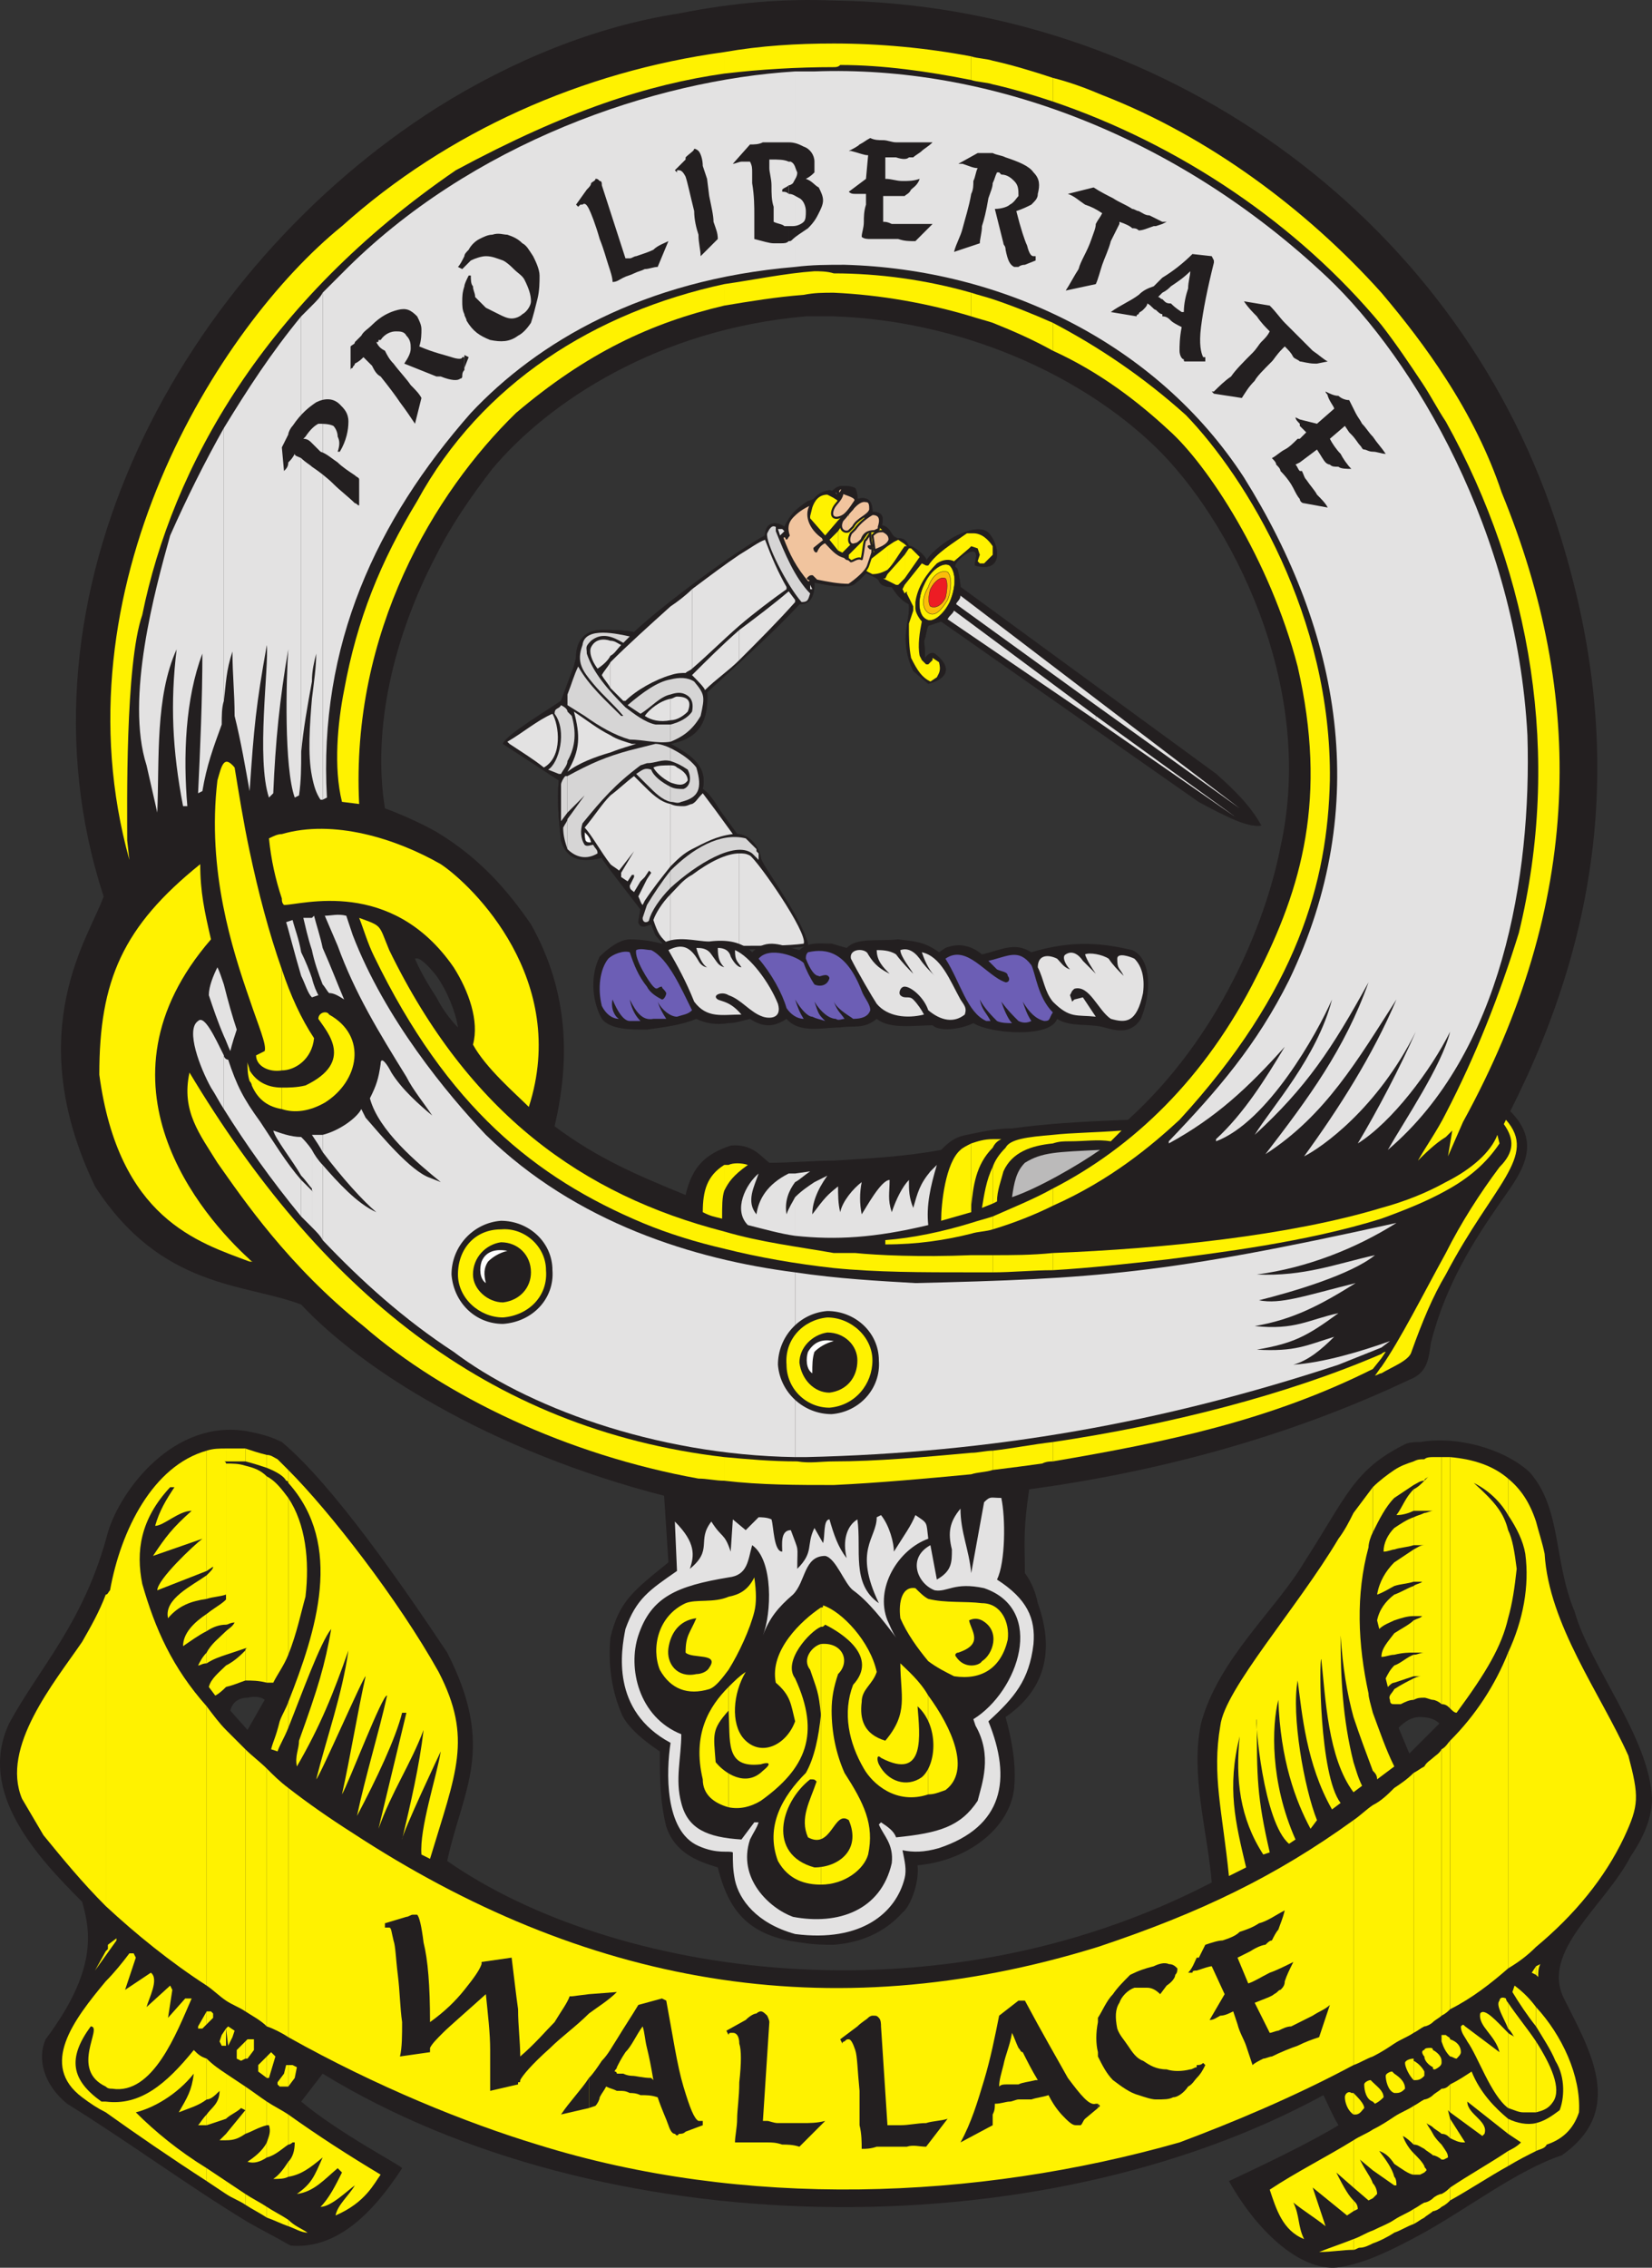 <svg xmlns="http://www.w3.org/2000/svg" width="576.931" height="791.683"><rect width="100%" height="100%" fill="#333333" stroke="none"/><path fill="#231f20" fill-rule="evenodd" d="m233.43 331.688-4.5-5.25-1.5-3.75c-2.25.75-3.75 1.5-4.5-.75l.75-4.5c-2.25-3-13.5-17.25-13.5-18-6 1.5-12 1.5-14.25-6-.75-7.5-1.5-14.25-.75-21l-19.5-12.75c.75-3 17.25-12.75 20.25-15l4.5-12 .75-3c0-6.75 3.75-9.75 9-9.75 3.75 0 7.5 0 11.25.75 11.25-10.5 36-28.5 45.75-33.75 0-4.5 3.75-5.25 6.75-3 2.25-4.5 3.75-6 8.25-9 .75 0 5.25-2.25 6.75-2.25 2.25-1.5 3-3 5.25-3 1.5 0 3 0 4.5.75.75 1.5.75 3 .75 3.75 3-.75 5.25 0 5.25 4.5 4.5 0 3.75 3 3 6 3 .75 3.75.75 3.75 3s-.75 3.75-3.75 4.5c0 2.25-1.5 3-3 4.5-.75 2.25-4.5 6-6.75 7.5-4.5 1.5-12-.75-13.5-.75 0 6-2.25 7.5-5.25 7.5-10.5 11.25-21.75 21-32.25 30.75.75 13.5-6 16.5-12.75 18 8.25 4.5 12.75 8.25 11.25 15.75 3 2.25 4.5 5.25 6 7.5l6 8.25c3.75 0 7.5 3.75 8.25 8.25 0 2.25 13.5 19.5 16.5 30v.75c-7.5 1.5-45 1.5-48.75 1.5"/><path fill="none" stroke="#231f20" stroke-linecap="round" stroke-linejoin="round" stroke-miterlimit="10" stroke-width=".12" d="m233.43 331.688-4.5-5.25-1.5-3.75c-2.25.75-3.75 1.5-4.5-.75l.75-4.5c-2.25-3-13.5-17.25-13.5-18-6 1.5-12 1.5-14.25-6-.75-7.5-1.5-14.25-.75-21l-19.5-12.75c.75-3 17.25-12.75 20.25-15l4.5-12 .75-3c0-6.75 3.75-9.75 9-9.75 3.75 0 7.5 0 11.25.75 11.25-10.5 36-28.5 45.75-33.75 0-4.5 3.75-5.25 6.75-3 2.25-4.5 3.75-6 8.25-9 .75 0 5.25-2.25 6.75-2.25 2.25-1.5 3-3 5.25-3 1.5 0 3 0 4.5.75.75 1.5.75 3 .75 3.75 3-.75 5.25 0 5.25 4.5 4.5 0 3.75 3 3 6 3 .75 3.75.75 3.75 3s-.75 3.75-3.75 4.5c0 2.25-1.5 3-3 4.5-.75 2.25-4.5 6-6.75 7.5-4.5 1.5-12-.75-13.5-.75 0 6-2.25 7.5-5.25 7.5-10.5 11.25-21.75 21-32.25 30.75.75 13.5-6 16.5-12.75 18 8.25 4.5 12.75 8.25 11.25 15.75 3 2.25 4.5 5.25 6 7.5l6 8.25c3.75 0 7.5 3.75 8.25 8.25 0 2.25 13.5 19.5 16.5 30v.75c-7.5 1.5-45 1.5-48.75 1.5zm0 0"/><path fill="#d6d5d5" fill-rule="evenodd" d="M234.18 303.938v6c9-8.25 22.5-16.5 28.5-12l2.25 2.25v-2.25l-.75-.75v-.75l-3.75-3.75c-9-2.25-18.75 3.75-26.25 11.25m0-29.25v5.25c1.5 0 2.25.75 3.75 0 6-1.5 7.5-4.5 5.25-12-2.25-3-6-5.25-9-6.75v4.5c2.25.75 3.75 1.5 6 3 1.5 3 .75 6-1.5 6.75-1.5 0-3 0-4.5-.75m0-21.75v6c3.75-1.5 7.5-3.75 10.5-9 1.5-6.75 1.5-7.5-2.25-12-2.25-1.5-5.25-1.5-8.25-.75v5.25c2.25-.75 3.75-.75 5.25 0s3 2.25 2.25 6c-1.5 2.25-4.5 3.75-7.5 4.5m45.75-42.75c-5.25-6-12.75-21-12-24 .75-1.5 1.5-3 3-2.25v1.5c3 7.5 6.75 16.5 12 21.75-.75 2.25-.75 3-3 3m-45.75 32.25v-5.25c-4.5.75-9.75 4.5-15 9l4.5 3c3.75-2.25 6.75-6 10.5-6.75"/><path fill="#d6d5d5" fill-rule="evenodd" d="M234.18 258.938v-6h-5.25c-3.75-.75-7.5-3.75-10.5-6-6-6-11.25-12-13.5-18.75 0-2.25-.75-2.25 1.5-4.5 3.75-3 7.5-1.5 11.25.75l2.25-2.25c-3.75-.75-15.75-3.75-16.5 3-2.25 6 0 9 3.75 13.5s6.75 6.75 10.5 11.25h-.75c-5.25-5.25-11.25-10.5-15-17.25-1.5 3-2.25 6-3.75 9.75v3.75l6 3.75c5.25 3.75 10.5 6.75 15.75 8.25 4.5 0 9.75 1.5 14.25.75m0 6.75v-4.5c-1.5-.75-3.75-1.5-5.25-1.5l-9 2.25c-8.25 2.25-13.5 4.5-21.75 9v12.75l6-6c-2.25 3-3.75 5.25-6 8.25v10.5c3 3 6.75 3.75 10.5 1.5 0-1.5-.75-1.5-1.5-3-.75 0-2.25.75-3 0-1.5-2.25-1.5-5.25-.75-7.5 6.75-8.25 11.25-13.5 20.25-20.25l2.25-.75c3 0 5.25-1.5 8.25-.75"/><path fill="#d6d5d5" fill-rule="evenodd" d="M234.18 279.938v-5.25c-3-1.5-6-3.75-6.75-6-2.25-.75-3 0-5.25 1.5l3.75 3.75c3 3 5.25 5.25 8.25 6m0 30v-6c-3 3.75-6 8.25-8.25 12l-1.5 4.5c0 2.25 2.25 1.5 2.25.75.75-3 3.75-7.5 7.5-11.25m-36-61.5v17.25c3-5.25 3-10.5 1.5-15.75l-1.5-1.5m0 17.25v-17.25c0-.75-.75-1.5-2.25-2.25-.75 1.5-2.25.75-2.25 3 4.5 6 1.5 17.25-2.25 19.5l3.75 1.5h.75c.75-1.5 2.25-3 2.25-4.5m0 18v-12.75h-.75c-.75.75-1.5 2.25-1.5 3v12.75l2.25-3m0 12.75v-10.5c0 .75-.75 1.5-1.5 3 0 3 .75 5.25 1.5 7.5"/><path fill="#fff" fill-rule="evenodd" d="M204.18 290.438c.75.75 2.25 2.25 2.25 3.75-2.25 0-2.25-.75-2.25-3.75"/><path fill="none" stroke="#231f20" stroke-linecap="round" stroke-linejoin="round" stroke-miterlimit="10" stroke-width=".12" d="M204.18 290.438c.75.75 2.25 2.25 2.25 3.75-2.25 0-2.25-.75-2.25-3.75zm0 0"/><path fill="#231f20" fill-rule="evenodd" d="M185.43 262.688c-.75-1.5-2.25-.75-3-2.25v-1.5c1.5.75 5.25.75 4.5 3.75h-1.5"/><path fill="none" stroke="#231f20" stroke-linecap="round" stroke-linejoin="round" stroke-miterlimit="10" stroke-width=".12" d="M185.43 262.688c-.75-1.5-2.25-.75-3-2.25v-1.5c1.5.75 5.25.75 4.5 3.75zm0 0"/><path fill="#e3e2e2" fill-rule="evenodd" d="M258.18 297.938v32.25c9 0 17.25 0 22.5-.75 1.5-3.75-15.75-28.5-18.75-30.75-1.5-.75-2.25-.75-3.75-.75m0-78v10.5c6.75-6.75 13.5-13.5 19.5-20.25v-.75l-2.25-3c-5.25 4.5-11.25 9-17.25 13.5m0-26.25v24.75c5.25-4.5 11.25-9 16.5-12.75v-.75c-3-5.25-5.25-10.5-7.5-16.5-2.25.75-5.25 3-9 5.25m14.25-6.75-.75-2.25h1.5l.75.75-1.5 1.5m10.5 18.75v-1.5l.75 1.5zm-24.75 12.75v-24.75c-4.5 3-10.5 7.5-16.5 12v27.75c5.25-4.5 10.5-9.75 16.5-15"/><path fill="#e3e2e2" fill-rule="evenodd" d="M258.18 230.438v-10.5c-6 5.25-11.25 10.5-16.5 15.75 1.5 1.5 4.5 4.5 4.5 5.25 3.75-3.75 8.25-6.75 12-10.5m0 99.75v-32.25c-4.5 0-10.5 3-16.5 7.5v24.75h16.5m-16.5-49.5v15.75c4.5-2.25 8.25-4.5 14.25-5.25l-6-8.25-4.5-6c-2.25 2.25-2.25 3-3.75 3.75m0-47.25v-27.75c-2.25 2.25-5.25 4.5-7.5 6v24c2.25-.75 3.75-.75 5.25-.75.75-.75 1.5-.75 2.25-1.5m0 63v-15.75c-.75 0-1.5.75-3 .75s-3 0-4.5-.75v21.75c2.25-2.25 4.5-4.5 7.5-6m0 33.75v-24.75c-3 1.5-5.25 4.5-7.5 6.75v18h7.5m-7.5-63v6c2.25.75 4.5 1.5 6-.75 0-2.25-2.25-3.75-3.75-4.5-.75-.75-1.5-.75-2.25-.75m0-23.25v7.5c2.25 0 4.5-1.5 6-3 1.5-3.75 0-5.25-3.75-5.25-.75 0-1.5.75-2.25.75m0-8.25v-24c-7.5 6.75-15 13.5-21 19.5v9l4.5 4.5h.75c3.75-3.75 10.5-7.5 15.75-9"/><path fill="#e3e2e2" fill-rule="evenodd" d="M234.18 251.438v-7.5c-3.75.75-7.5 3.75-9 6 2.25 1.5 5.25 2.25 9 1.5m0 21.75v-6c-2.25 0-4.5 0-6 .75.75 1.5 3 3.75 6 5.25m0 29.25v-21.75c-3.75-.75-6.75-3.75-9.75-6.75l-3-3c-3 2.25-5.25 4.5-8.25 6.75v24c.75.75 2.25 1.5 3 2.25l5.25-6.75-4.5 7.5v1.5l2.25 1.5 1.5-2.25h.75v.75l-1.5 3c0 1.5.75 1.5 1.5 2.25l2.25-3.75 1.5-1.5 1.5-2.25.75.75-1.5 2.25-3 6c.75 1.5.75 2.25 1.5 3l.75-1.5c3-4.5 6-8.25 9-12m0 27.75v-18c-3 3-5.25 6.75-6 9 1.5 4.5 2.25 6 6 9m-21-73.5v6c3.75-1.5 6.75-2.25 9-3h-1.5c-2.25-.75-5.25-1.5-7.5-3m0-33v5.25c1.5-.75 2.25-2.25 3.75-3.75-1.5-.75-2.25-1.5-3.75-1.5m0 5.25v-5.25c-2.25-.75-5.25-.75-6.75 2.25-.75 1.5 0 4.5 2.25 7.5 2.25-1.5 3.75-3 4.5-4.5m0 11.25v-9c-.75 1.5-2.25 3-3 4.5.75 1.5 2.25 3 3 4.5m0 22.5v-6c-4.5-2.25-8.25-5.25-12.75-8.25 2.25 8.25 2.25 13.5-2.25 21 3.75-3 9.75-5.25 15-6.75m0 39v-24c-3 3-5.25 6.75-9 11.25 2.25 2.25 6 9 9 12.75m-23.25-33.75c-3.75-3-7.5-5.25-12-8.25l-.75-.75c5.25-3 10.5-7.5 15.75-9.75 2.25 3.75 3.75 15-3 18.75"/><path fill="#231f20" fill-rule="evenodd" stroke="#231f20" stroke-linecap="round" stroke-linejoin="round" stroke-miterlimit="10" stroke-width=".12" d="m289.68 175.688-.75-1.5h1.5zm0 0"/><path fill="#f1c49e" fill-rule="evenodd" d="M298.68 192.938c.75-.75.75-2.25 2.25-2.25-.75.75-.75 2.25-.75 3.75-1.5-.75-1.5 0-1.5-1.5"/><path fill="none" stroke="#231f20" stroke-linecap="round" stroke-linejoin="round" stroke-miterlimit="10" stroke-width=".12" d="M298.68 192.938c.75-.75.75-2.25 2.25-2.25-.75.75-.75 2.25-.75 3.75-1.5-.75-1.5 0-1.5-1.5zm0 0"/><path fill="#f1c49e" fill-rule="evenodd" d="m288.18 183.938-3.75-9c1.5 0 2.25-.75 3.75-.75 1.5-.75 3-1.5 3.75-2.25l.75.75-1.5.75.75.75-1.5 2.25c-1.5 3-1.5 6 3 6-.75 2.25-.75 4.5 2.25 4.5-.75 2.25.75 3.75 2.25 4.5v3h-1.5c-1.5-1.5-1.5-2.25-3-3.75-.75-3.75-3-5.25-5.25-6.75"/><path fill="none" stroke="#231f20" stroke-linecap="round" stroke-linejoin="round" stroke-miterlimit="10" stroke-width=".12" d="m288.18 183.938-3.75-9c1.5 0 2.25-.75 3.75-.75 1.5-.75 3-1.5 3.75-2.25l.75.75-1.5.75.75.75-1.5 2.25c-1.5 3-1.5 6 3 6-.75 2.25-.75 4.5 2.25 4.5-.75 2.25.75 3.75 2.25 4.5v3h-1.5c-1.5-1.5-1.5-2.25-3-3.75-.75-3.75-3-5.25-5.25-6.75zm0 0"/><path fill="#f1c49e" fill-rule="evenodd" stroke="#231f20" stroke-linecap="round" stroke-linejoin="round" stroke-miterlimit="10" stroke-width=".12" d="M305.43 194.438v-.75h.75zm0 0"/><path fill="#231f20" fill-rule="evenodd" d="M440.43 288.188c-4.5.75-12-3-21.75-8.25l-90-63-4.5 1.5c-.75 1.5-.75 3.75-1.5 5.25 0 .75.75 5.25 0 6.75.75-1.5 2.25-3 3.75-2.25 6.75 5.25 3.75 9-2.25 10.5l-5.25-4.5c-5.25-11.25-.75-18-1.5-23.25-3-1.5-4.5-3.75-6-6-.75 0-3.75 0-4.5-2.25-.75-1.5-6.75-3-6.75-4.5-2.25 0-3.75-.75-5.25-3.75-1.5 0-4.5-1.5-6.75-5.25-.75 0 0-.75-.75-1.5-2.25 0-4.5-2.25-5.25-6-.75-2.25.75-9.75 7.5-10.5 2.25 0 4.5 3.75 8.25 6.75 5.25-1.5 8.25 5.25 8.25 5.25 5.25 0 4.5 3.75 6.75 4.5.75.75 3-.75 4.5 3 .75-.75 6.75 3.75 6 5.25 2.25-4.5 15-13.5 21-10.5 3.75 2.25 7.5 15-3.75 12-.75 0 .75-3 0-4.5-1.5-2.25-9 4.5-6.75 5.25.75 0 1.5 6 1.5 6.75l89.25 65.25c6.75 6 12 11.25 15.75 18"/><path fill="none" stroke="#231f20" stroke-linecap="round" stroke-linejoin="round" stroke-miterlimit="10" stroke-width=".12" d="M440.43 288.188c-4.5.75-12-3-21.75-8.25l-90-63-4.5 1.5c-.75 1.5-.75 3.75-1.5 5.25 0 .75.75 5.25 0 6.75.75-1.5 2.25-3 3.75-2.25 6.75 5.25 3.75 9-2.25 10.5l-5.25-4.5c-5.25-11.25-.75-18-1.5-23.25-3-1.5-4.5-3.75-6-6-.75 0-3.75 0-4.5-2.25-.75-1.5-6.75-3-6.75-4.5-2.25 0-3.75-.75-5.25-3.75-1.5 0-4.5-1.5-6.75-5.25-.75 0 0-.75-.75-1.5-2.25 0-4.5-2.25-5.25-6-.75-2.25.75-9.75 7.5-10.5 2.25 0 4.5 3.75 8.25 6.75 5.25-1.5 8.25 5.25 8.25 5.25 5.25 0 4.5 3.75 6.75 4.5.75.75 3-.75 4.5 3 .75-.75 6.75 3.75 6 5.25 2.25-4.5 15-13.5 21-10.5 3.75 2.25 7.5 15-3.75 12-.75 0 .75-3 0-4.5-1.5-2.25-9 4.5-6.75 5.25.75 0 1.5 6 1.5 6.75l89.25 65.25c6.75 6 12 11.25 15.75 18zm0 0"/><path fill="#fff200" fill-rule="evenodd" d="M315.93 204.188v3l.75-.75v.75l2.25 4.5v1.5l-1.5 4.5v1.5c0 3 0 6.75.75 10.5 2.25 4.5 3.75 6.75 6.75 8.25l2.25-1.5c.75-1.5 1.5-2.25.75-5.25l-2.25-1.5v.75l-1.5 1.5h-.75l-1.5-1.5-.75-1.5c-.75-3.75 0-8.25.75-12-.75-.75-2.25-3-2.25-4.5v-2.25c.75-5.25 3.75-9.75 7.5-13.5 2.25-1.5 4.5-1.5 6-.75l5.25-4.5.75-.75 2.25.75.75 2.25-.75 2.25.75.75h1.5l3-3v-3c-1.5-2.25-3.75-4.5-6.75-4.5h-2.25c-5.25 3.75-10.5 6.75-13.5 11.25h-.75l-1.5-.75-6 7.5m0-10.5v8.25l5.25-7.5-3-3h-.75l-1.5 2.25m0-3.75v.75h.75zm0 .75v-.75l-2.25-1.5-1.5.75-2.25 1.5v8.25c2.25-2.25 3.75-5.25 6-8.25"/><path fill="#fff200" fill-rule="evenodd" d="M315.93 201.938v-8.25l-6 6.75v2.25l3 1.5h.75l2.25-2.25m0 5.25v-3l-.75 1.5zm-6-20.25v1.5l.75-.75zm0 1.5v-1.5l-3-3c-1.5.75-3 1.5-3.75 2.25v8.25l6.75-6m0 10.5v-8.25l-6.75 5.25v3.75l1.5.75c2.25 0 3.75-.75 5.25-1.5m0 3.75v-2.25l-.75 1.5h-.75l1.5.75m-6.75-21v3l1.5-1.5zm0 3v-3l-2.25-1.5v6l2.25-1.5m0 9.75v-8.25c-.75.75-1.5 2.25-2.25 3v6.75l2.25-1.5m0 5.25v-3.75l-2.25 2.25 2.25 1.5m-2.25-13.5v-6l-2.25-1.5-1.5.75c-1.5 1.5-3 3.75-4.5 6v6.75l1.5.75 6.75-6.75"/><path fill="#fff200" fill-rule="evenodd" d="M300.93 195.938v-6.75l-4.5 4.5v1.5l1.5.75 2.25.75.75-.75m-8.25-21v6.75l3-3c-.75-1.5-1.5-2.25-3-3.75m0 6.75v-6.75c-.75-.75-2.25-1.5-3.75-2.25-3 0-4.5 2.25-5.25 4.5l-.75 3v.75l5.25 6 4.5-5.25m0 10.5v-6.75l-2.25 2.25-.75.75 3 3.75"/><path fill="#e3e2e2" fill-rule="evenodd" d="M382.68 249.938v1.5l48.75 33.75zm0-6v2.25l50.25 36zm0 2.25v-2.25l-47.25-36c0 1.5-1.5 2.25-1.5 3l48.75 35.25"/><path fill="#e3e2e2" fill-rule="evenodd" d="M382.68 251.438v-1.5l-49.5-36.75c-.75 1.5-1.5 1.5-2.25 3l51.75 35.25"/><path fill="#fff200" fill-rule="evenodd" d="M331.68 210.188c-2.25 4.5-6 7.5-8.25 6-3-1.5-3-7.5-.75-12 2.25-5.25 6.75-8.25 9-6.75 2.25 2.25 2.25 7.5 0 12.75"/><path fill="none" stroke="#231f20" stroke-linecap="round" stroke-linejoin="round" stroke-miterlimit="10" stroke-width=".12" d="M331.68 210.188c-2.25 4.5-6 7.5-8.25 6-3-1.5-3-7.5-.75-12 2.25-5.25 6.75-8.25 9-6.75 2.25 2.25 2.25 7.5 0 12.75zm0 0"/><path fill="#fbbd09" fill-rule="evenodd" d="M330.93 209.438c-2.25 3.75-4.5 6-6.75 4.5s-2.25-5.25 0-9c1.5-4.5 4.5-6 6.75-5.25 1.5 1.5 1.5 6 0 9.75"/><path fill="none" stroke="#231f20" stroke-linecap="round" stroke-linejoin="round" stroke-miterlimit="10" stroke-width=".12" d="M330.93 209.438c-2.25 3.75-4.5 6-6.75 4.5s-2.25-5.25 0-9c1.5-4.5 4.5-6 6.75-5.25 1.5 1.5 1.5 6 0 9.75zm0 0"/><path fill="#ed1c24" fill-rule="evenodd" d="M330.18 208.688c-1.5 3-3.75 3.75-5.25 3-.75-.75-.75-3.75 0-6 1.5-3 3.75-4.5 5.25-3.75.75.75.75 3.75 0 6.75"/><path fill="none" stroke="#231f20" stroke-linecap="round" stroke-linejoin="round" stroke-miterlimit="10" stroke-width=".12" d="M330.18 208.688c-1.5 3-3.75 3.75-5.25 3-.75-.75-.75-3.75 0-6 1.5-3 3.75-4.5 5.25-3.75.75.75.75 3.75 0 6.75zm0 0"/><path fill="#f1c49e" fill-rule="evenodd" d="M283.68 175.688c-3 3.75-.75 9 3.75 12 0 .75.75.75.75.75l-3.75 3c0 .75.75 1.5.75.75.75-1.5 1.5-2.25 3-3 2.25 2.25 3.75 4.5 6.75 5.25 1.5 1.5.75 0 2.25 1.5.75 0 2.25-1.5 3.75-.75.75-3 .75-6.75 1.5-6.75l1.5-2.25c0 1.5 0 3 .75 4.5h-.75c-.75 0-.75 0 0 .75h.75v1.5l-1.5 4.5c-.75 2.25-4.5 5.25-6.75 6.75-3.75 0-7.5-.75-11.25-1.5l-1.5-1.5c-.75 0-.75 0-1.5.75 1.5.75 1.5.75 0 1.5-4.5-5.25-6.75-9.75-9-15.75.75-.75.75-.75 1.5 0 0 .75 0 0 .75-.75-.75-2.25-.75-4.5 1.5-6.75s3.75-3 6.75-4.5"/><path fill="none" stroke="#231f20" stroke-linecap="round" stroke-linejoin="round" stroke-miterlimit="10" stroke-width=".75" d="M283.68 175.688c-3 3.75-.75 9 3.75 12 0 .75.75.75.75.75l-3.75 3c0 .75.75 1.5.75.75.75-1.5 1.5-2.25 3-3 2.25 2.25 3.75 4.5 6.75 5.25 1.5 1.5.75 0 2.25 1.5.75 0 2.25-1.5 3.75-.75.75-3 .75-6.75 1.5-6.75l1.5-2.25c0 1.5 0 3 .75 4.5h-.75c-.75 0-.75 0 0 .75h.75v1.5l-1.5 4.5c-.75 2.25-4.5 5.25-6.75 6.75-3.75 0-7.5-.75-11.25-1.5l-1.5-1.5c-.75 0-.75 0-1.5.75 1.5.75 1.5.75 0 1.5-4.5-5.25-6.75-9.75-9-15.75.75-.75.75-.75 1.5 0 0 .75 0 0 .75-.75-.75-2.25-.75-4.5 1.5-6.75s3.75-3 6.75-4.5zm0 0"/><path fill="#f1c49e" fill-rule="evenodd" d="M306.18 186.188v6c1.5-1.5 3.75-2.25 4.5-3.75 0-1.5-.75-2.25-2.25-3-.75 0-1.5 0-2.25.75m0-6.75v5.25h.75v-.75c.75-1.5.75-3.75-.75-4.5m0 5.25v-5.25h-1.5c-1.5.75-4.5 3-6 5.25l-.75.75v4.5s.75.75.75 0c.75 0 1.5-.75 2.25-1.5.75-2.25 2.25-3 4.5-3l.75-.75"/><path fill="#f1c49e" fill-rule="evenodd" d="M306.18 192.188v-6s-.75 0-1.5.75l.75 5.25h.75m-8.25-14.25v6c2.25-3 5.25-3.75 6-6 0-1.5 0-3-1.5-3-2.25-.75-3.75 1.5-4.5 3m0-4.5v3c0-.75.75-.75.75-1.5s0-1.5-.75-1.5m0 3v-3c-.75 0-.75-.75-1.5-.75v5.25c.75 0 .75-.75 1.5-1.5m0 7.5v-6l-1.5 1.5v6l1.5-1.5m0 6v-4.5l-.75.75c0 .75-.75.75-.75 1.5v1.5c0 .75.75.75 1.5.75m-1.5-12v-5.25c-.75 0-1.5-.75-2.25-.75-.75-.75.75-1.5-.75-1.5l-.75.75v1.5c.75 0 1.5-2.25 1.5-.75 0 2.25-2.25 3.75-3 5.25-1.5 3 0 4.5 3 3 .75 0 1.5-.75 2.25-2.25"/><path fill="#f1c49e" fill-rule="evenodd" d="M296.43 185.438v-6l-2.25 2.25c-1.5 3 .75 4.5 2.25 3.75"/><path fill="none" stroke="#231f20" stroke-linecap="round" stroke-linejoin="round" stroke-miterlimit="10" stroke-width=".75" d="M294.18 171.938c1.5.75 5.25 1.5 4.5 3-1.5 2.25-3 4.5-4.5 5.25-3 1.5-4.5 0-3-3 .75-1.5 3-3 3-5.25 0-1.5-.75.75-1.5.75v-1.5l.75-.75c1.5 0 0 .75.75 1.5zm0 9.75c2.25-2.25 5.25-7.5 8.25-6.75 1.5 0 1.5 1.5 1.5 3-.75 2.25-4.5 3-6 6l-1.5 1.5c-1.5.75-3.75-.75-2.25-3.75zm4.5 8.25c-1.5.75-3-.75-1.5-3.75l1.5-1.5c1.5-2.25 4.5-4.5 6-5.25 3 0 3 2.25 2.25 4.5v.75l-1.5.75c-2.25 0-3.75.75-4.5 3-.75.75-1.5 1.5-2.25 1.5zm6.75 2.25-.75-5.25c1.5-1.5 2.25-1.5 3.75-1.5 1.5.75 2.25 1.5 2.25 3-.75 2.25-3.75 3-5.25 3.75zm0 0"/><path fill="#231f20" fill-rule="evenodd" d="M210.18 355.688c-3-5.25-4.5-14.25-.75-21.75 2.25-2.25 6.75-6 10.5-6 4.5 0 8.25.75 11.25 1.5 5.25-3 12-.75 16.5-.75 6-.75 11.25 0 15 3.75 5.25-5.25 10.5-2.25 16.5-.75 3-3 7.5-2.25 11.25-2.25l5.25 1.5c3.75-3.75 10.5-2.25 18-3 6 .75 9 .75 14.25 4.5l2.25-1.5c3.75-1.5 8.25-1.5 12.75 2.25 6.75-1.5 11.25-4.5 17.25-.75 15-4.5 25.5-3 35.25-.75 6.75 3 6.75 15 3 24-3.75 6-9.75 3.75-12.75 3-5.25-1.5-12 0-16.5-3-2.25 6.75-23.25 5.25-29.25 1.5-4.5 2.25-12 3-14.25.75-6 0-15 1.5-19.5-2.25-4.5 3.75-8.25 2.25-12.75 3-6 0-14.25 2.25-18.75-3-4.5 3-8.25 3-12.75 0-3 .75-5.25 1.5-7.5 1.5-4.5.75-8.25 0-11.25-1.5-5.25 2.25-12 3-17.25 3.75-6 0-12.75 0-15.75-3.75"/><path fill="#6c5eb5" fill-rule="evenodd" d="M355.68 356.438c-2.25-2.25-3.75-3.75-6-6.75.75 2.25 2.25 6 3.75 7.5-1.5 0-3.75 0-5.25-.75-1.5-1.5-4.5-4.5-6-7.5.75 3.75 2.25 4.5 3.75 7.5h-1.5c-6.75-3-9-13.5-14.25-21.75 7.5-5.25 14.25 6 21 8.25 1.5 0 1.5-1.5.75-2.25 0-1.5-2.25-1.5-3.75-2.25l-3-3c6.75-1.5 10.5-4.5 15 1.5 1.5 3 2.25 11.25 7.5 16.5-1.5 2.25-.75 3-3 3-3-.75-5.25-3-7.5-6.75.75 2.25 1.5 4.5 3 6.75-1.5.75-3 .75-4.5 0m-63.75-.75c-2.25 0-5.25-2.25-7.5-6 1.5 4.5 1.5 4.5 3.75 6.75-2.25-.75-3-.75-4.5-1.5-1.5 0-3.75-2.25-6-6 .75 2.25 1.5 4.5 3 6.75-2.25 0-4.5-1.5-6-3.75-1.5-5.25-5.25-12-9.75-17.25 3.75-4.5 13.5-.75 15.75 1.5.75 2.25 2.25 5.25 3.75 7.5 1.5.75 4.5.75 5.25-2.25-.75-2.25-3.75 0-3.75-.75-1.5 0-3-2.25-4.5-6 0-.75 0-1.5.75-2.25 6.75-1.5 13.5 0 18.75 13.5.75 2.25 3 4.5 3 6.75-.75 2.25-3 3-6 3-.75-.75-5.25-3-6.75-6 1.5 3.75 2.25 3.75 3.75 6-.75 0-2.25.75-3 0m-81.75-4.5c-1.5-6-.75-12.75 2.25-16.5 1.5-1.5 5.25-3 7.5-2.25 1.5 4.5 3 8.25 6 12 .75 1.5 2.25 3 5.25 4.5.75 0 1.5-1.5 1.5-2.25-.75-1.5-1.5-1.5-1.5-2.25-1.5 0-1.5 1.5-3 0s-6.75-9.75-6-12.75c1.5-.75 3.75 0 5.25 0 6 3 10.5 13.5 14.25 21-1.5 1.5-3 1.5-5.25 2.25-2.25 0-5.25-2.25-6.75-5.25.75 2.25 1.5 3.75 3 6h-4.5c-3.75.75-6-2.25-8.25-6.75.75 3.75 2.25 6 3.75 7.5h-3.75c-2.25 0-4.5-3.75-6-7.5-.75 3 .75 6 2.25 6.75-2.25 0-4.5-1.5-6-4.5"/><path fill="#e3e2e2" fill-rule="evenodd" d="M387.93 355.688c-4.5-3-7.5-12-12.75-10.5l-.75.75-.75 1.5.75 2.25.75-.75 3-.75 4.5 6.75c-6.75-.75-9 .75-15-5.25-3-3.75-3-7.5-5.25-12 0-4.5 3.75-4.5 6.75-3 1.5 1.5 2.25 3 4.5 3.75-1.5-1.5-3-4.5-1.5-5.25 2.25-1.5 4.5 0 6 2.25l4.5 4.5c-1.5-2.25-3-4.5-3.75-6.75 1.5-.75 6 0 8.25 1.5 1.5 2.25 3 3.75 5.25 6-1.5-3-2.25-2.25-2.25-6 0-2.25 4.5-.75 6 0 2.25 2.25 3.75 6 3 12-2.25 10.5-6 10.5-11.25 9m-63.75-3c-1.5-4.5-6-8.25-8.25-8.25-1.5 0-2.25 2.25-1.5 3 1.5 1.5 3 0 4.5 1.5s3 3.75 3.75 5.25c-6 1.5-12.75.75-16.5-3.75-1.5-2.25-6.75-11.25-9-15.75-.75-3.75 5.25-3.75 6-1.5 2.25 3.75 4.5 5.25 7.5 6.75-2.25-2.25-4.5-4.5-4.5-8.25 1.5 0 4.5 0 6.75 1.5 2.25 3 4.5 5.25 6 6.75-.75-1.5-4.5-6-4.5-8.25 2.25-.75 4.5 0 6.75 3 1.5 2.25 3 3.75 5.25 6-2.25-2.25-3.75-6-4.5-8.25 6.75 1.5 9.75 9.75 13.5 16.5 1.5 2.25 2.25 3 1.5 5.25-3.75 3-8.25 2.25-12.75-1.5m-57.75 2.25c-4.5-1.5-7.5-6-12-7.5-2.25-1.5-6 0-3.75 1.5 1.5.75 4.5.75 8.25 5.25-6.75 0-12 1.5-16.5-4.5-3-7.5-6-12.75-9-18 4.5-2.25 7.5-1.5 10.5 3.75.75 1.5 2.25 2.25 3 2.25-1.5-.75-3-3.75-3.75-6.75 1.5 0 3.75 0 5.25 2.25 2.25 3 2.25 3.75 4.5 4.5-1.5-1.5-2.25-3-2.25-6.75.75 0 3.75 0 4.5 3 .75 1.5 2.25 3.75 3.75 3.75-1.5-2.25-2.25-2.25-2.25-6 5.25 2.25 12 11.25 15 18.75 1.5 5.25-3 5.25-5.25 4.5"/><path fill="#231f20" fill-rule="evenodd" d="M495.93 608.438v171.75c16.5-9 33.75-22.5 49.5-27.75 22.5-15.75 9.75-36.75.75-54.75-8.25-16.5 14.25-32.25 23.25-49.5 3-4.5 7.5-12 7.5-20.25-.75-21-21.75-46.5-27-65.25-7.5-18-4.5-36-15.75-48.75-9-8.25-25.5-12.75-38.25-10.5v96c3 0 5.25.75 6.75 2.25l-6.75 6.75m0-9v-96c-1.5 0-3.75 0-5.25.75-18 9-20.25 18-35.25 41.25-9.75 16.5-30 33.75-36 56.25-3.75 18 2.25 37.5 3.75 55.5-96.75 50.25-210 32.25-267-7.5 5.25-24.75 17.25-39 0-72.75-15-22.5-39.75-58.5-57.75-73.5-4.5-2.25-8.25-3-12-3.75v93c3-.75 5.25 0 6 .75l-6 10.5v171.75c5.25 3 9.75 5.25 15 8.25 16.5 1.5 29.25-12 39-27 0-.75-21.75-12-35.25-23.25l7.5-9.75c96.75 59.25 249 62.25 349.5 7.5 1.5 3 3 6.75 5.25 10.5-9.75 6-27 14.25-38.25 19.5 10.5 18.75 26.25 32.25 39 30 9-1.5 18-6 27.75-11.25v-171.75l-3.75 3.75-3.75-9c2.25-2.25 4.5-3.75 7.5-3.75m-409.5-6.75v-93c-25.5-4.5-44.25 20.25-48.75 35.25-8.25 31.5-24 47.25-34.5 66.75-11.25 24 9.75 46.5 25.5 62.25 3 10.5 5.25 24-12.75 48-3 6.75-.75 15.75 7.5 22.5 21.75 13.5 42 28.5 63 41.25v-171.75l-6-6.75c.75-3 3-4.5 6-4.5"/><path fill="#fff200" fill-rule="evenodd" d="M536.43 741.188v9.75c1.5-.75 3-.75 3.75-2.25 6.75-2.25 9.75-6.75 11.25-11.25.75-12.75-6-27-15-36.75v6.75c2.25 3.75 5.25 8.25 6.75 12 3.75 6 3 13.5 1.5 17.25-3 2.25-5.25 3.75-8.25 4.5"/><path fill="#fff200" fill-rule="evenodd" d="M536.43 712.688v24.75c3-.75 4.5-1.5 6-3.75 3-4.5-.75-12.75-6-21m0-26.25v3l.75.75c0-1.5 0-3 .75-4.5l-1.5.75m0-155.25v148.5c13.5-11.25 24-24 30.75-38.25 5.25-11.25 5.25-14.25 1.5-28.5-9.75-21.75-27.75-45.75-29.25-70.5-.75-3.75-2.25-8.25-3-11.25m0 148.5v-148.5c-2.25-6.75-5.25-11.25-9.75-15v12.75c3 4.5 5.25 9 6 13.5 1.5 11.25-.75 23.25-6 34.5v110.25c3.75-2.25 6.75-4.5 9.75-7.5"/><path fill="#fff200" fill-rule="evenodd" d="M536.43 689.438v-3l-1.5 2.25zm0 18v-6.75c-2.25-3-4.5-5.25-7.5-7.5l-.75 2.25c2.25 3.75 5.25 8.25 8.25 12m0 30v-24.75c-3-4.5-6.75-9-9.75-13.5v9c1.5 1.5 1.5 2.25 2.25 3-.75-.75-1.5-.75-2.25-1.5v26.25c2.25.75 3.75 1.5 5.25 1.5h4.5m0 13.5v-9.75c-3 .75-6.75 0-9.75-1.5v5.25l4.5 3c-1.5 1.5-3 2.25-4.5 3v5.25c3.75-2.25 6.75-3.75 9.75-5.25m-9.75-216.75v30.75c1.5-5.25 2.25-10.5 3-17.25-.75-6-1.5-10.5-3-13.5m0-5.25v-12.75c-5.25-4.5-12-6.75-20.25-7.5v87.75c.75.75 1.5 1.5 2.25 1.5 10.5-14.25 15.75-23.25 18-33v-30.75c-1.5-6-4.5-9.75-12-16.5 4.5 2.25 9 6 12 11.25m0 158.25v-110.25c-4.5 11.25-11.25 21.75-20.25 30.75v93.75c7.5-3.75 14.25-9 20.25-14.25"/><path fill="#fff200" fill-rule="evenodd" d="M526.68 708.188v-9s-.75-.75-.75-1.5c-1.5-.75-2.25 0-2.25.75-1.5 1.5 1.5 6 3 9.75m0 27.75v-26.25c-3.75-3.75-8.25-9-9.75-6.75-.75 4.5 5.25 7.5 6.75 13.5l-12-9c-.75-.75-.75-.75-1.5 0 0 2.25 1.5 3.75 2.25 5.25 3.75 5.25 8.25 18.75 14.25 23.25m0 9v-5.25c-4.5-3.75-9.75-9-12.75-16.5-2.25 1.5-4.5 3-7.5 4.5v9.75l11.25 8.25.75-.75c1.5-4.5-6-6.75-6-11.25l14.25 11.25m0 11.25v-5.25c-6.75 4.5-13.5 8.25-20.25 12.75v4.5c6.75-3.75 13.5-8.25 20.25-12m-20.25-16.5v6.75c1.5.75 3 1.5 4.5 1.5h.75l-5.25-8.25m0-27.75v6c.75 0 1.5.75 2.25.75.75-.75 1.5-1.5 1.5-2.25 0-2.25-1.5-3.75-3.75-4.5m0-115.5v-87.75h-3v86.25c1.5 0 2.25.75 3 1.5m0 105v-93.75c-.75.75-1.5 2.25-3 3v93c1.5-.75 2.25-1.5 3-2.25m0 16.5v-6c0-.75-.75-.75-1.5-1.5h-1.5v2.25c.75 2.25 1.5 3.75 3 5.25"/><path fill="#fff200" fill-rule="evenodd" d="M506.43 737.438v-9.75c-.75.75-1.5 1.5-3 1.5v15.75c1.5 0 2.25.75 3 1.5v-6.75l-.75-3 .75.75m0 30.75v-4.5c-.75.75-1.5 1.5-3 2.25v4.5c1.5-.75 2.25-1.5 3-2.25m-3-19.5v5.25h.75l1.5-.75c0-1.5-.75-2.25-2.25-4.5m0-153.75v-86.25h-3v84.75c.75 0 2.25.75 3 1.5m0 108.75v-93c-.75 1.5-2.25 2.25-3 3v92.25c.75-.75 2.25-1.5 3-2.25m0 17.25v-1.5c0-1.5-1.5-3-3-3.75v6c0 .75 0 .75.75.75 1.5-.75 2.25-1.5 2.25-2.25v.75m0 24v-15.75c-.75.75-2.25 1.5-3 2.25v11.25c.75.75 2.25 1.5 3 2.25m0 9v-5.25c-.75-.75-2.25-2.25-3-3.75v7.5c.75 0 2.25.75 3 1.5m0 16.5v-4.5c-.75 0-2.25.75-3 1.5v4.5c.75 0 2.25-.75 3-1.5m-3-261.75v18.75h-3v-10.5l1.5-1.5c-.75.75-1.5.75-1.5 1.5v-7.5c.75-.75 2.25-.75 3-.75m0 84.75v-66c-.75 0-2.25.75-3 .75v11.25-.75 54c.75 0 2.25.75 3 .75m0 112.5v-92.25c-.75.75-2.25 1.5-3 3v90.75c.75 0 2.25-.75 3-1.5m0 15.75v-6c0-.75-.75-.75-.75-.75-.75 0-2.25 0-2.25.75v2.25c0 1.5 1.5 3 3 3.75m0 21v-11.25c-.75.75-2.25 1.5-3 1.5v17.25c.75.75 2.25 1.5 3 2.25v-7.5c-.75-1.5-1.5-2.25-2.25-3.75.75.75 1.5.75 2.25 1.5m0 29.25v-4.5c-.75.75-2.25 1.5-3 1.5v5.25c.75-.75 2.25-1.5 3-2.25m-3-15.75v2.25l.75-.75c0-.75-.75-.75-.75-1.5m0-239.25v-7.5c-1.5 0-2.25 0-3.75.75v8.25c1.5-.75 2.25-1.5 3.75-1.5m0 10.5v-10.5c-1.5 1.5-2.25 2.25-3.75 3v7.5h3.75m0 12v-11.25c-1.5.75-2.25.75-3.75 1.5v9.75h3.75m0 0v37.5h-3.75v-11.25c1.5-.75 2.25-.75 3-1.5h-3v-10.5c.75-.75 2.25-.75 3-1.5h-3v-11.25c1.5-.75 2.25-1.5 3.75-1.5m0 53.25v-15.75c-1.5 0-2.25.75-3.75.75v7.5h3c-.75 0-1.5 0-3 .75v7.5c1.5-.75 2.25-.75 3.75-.75m0 114.75v-90.75c-1.5.75-2.25 1.5-3.75 2.25v90.75c1.5-.75 2.25-1.5 3.75-2.25m0 10.5v-2.25c-.75 0-.75.75-.75.75s0 .75.75 1.5m0 6.75v-1.5c-.75-1.5-2.25-3-3.75-3.75v6.75h.75c1.5 0 2.25-.75 3-1.5m0 25.5v-17.25c-1.5.75-2.25 1.5-3.75 2.25v13.5c1.5 0 2.25.75 3.75 1.5m0 8.25v-2.25c-.75-1.5-2.25-3-3.75-4.5v7.5h2.25l1.5-.75m0 15.75v-5.25c-1.5.75-2.25 1.5-3.75 2.25v5.25c1.5-.75 2.25-1.5 3.75-2.25m-3.75-255.75v-8.25c-2.25.75-4.5 1.5-6.75 3v9.75l6.75-4.5"/><path fill="#fff200" fill-rule="evenodd" d="M493.68 527.438v-7.5c-3 3-3.75 6-6 9 2.25 0 4.5-.75 6-1.5m0 12v-9.75c-2.25.75-4.5 2.25-6.75 3.75v7.5c2.25-.75 4.5-.75 6.75-1.5m0 12.75v-11.25l-6.75 4.5v8.25c2.25-.75 4.5-.75 6.75-1.5m0 12v-10.5c-2.25.75-4.5 2.25-6.75 3v9c2.25-.75 4.5-1.5 6.75-1.5m0 12.75v-11.25c-1.5 1.5-4.5 3-6.75 4.5v7.5c3-.75 5.25-.75 6.75-.75m0 8.25v-7.5c-2.25.75-4.5 3-6.75 3.75v6l6.75-2.25m0 8.25v-7.5c-1.5.75-4.5 2.25-6.75 3.75v5.25h2.25c1.5-.75 3-1.5 4.5-1.5m0 116.25v-90.75c-2.25 2.25-4.5 3.75-6.75 5.25v89.25c2.25-1.5 4.5-2.25 6.75-3.75m0 16.5v-7.5c-1.5 0-3 .75-3 1.5 0 1.5 1.5 4.5 3 6m0 22.5v-13.5c-2.25 1.5-4.5 2.25-6.75 3.75v16.5c2.25 1.5 5.25 3.75 6.75 3.75v-7.5c-1.5-1.5-3-3.75-3.75-6 1.5.75 3 2.25 3.75 3m0 27.75v-5.25c-2.25 1.5-4.5 2.25-6.75 3.75v4.5c2.25-.75 4.5-2.25 6.75-3m-6.75-16.5v3h.75c0-.75 0-2.25-.75-3m0-36v6.75h.75c1.5 0 2.25-.75 3-1.5 0-2.25-1.5-3.75-3.75-5.25m0-201v-9.75c-2.25 1.5-5.25 3.75-7.5 6v15.75c2.25-4.5 4.5-9 7.5-12"/><path fill="#fff200" fill-rule="evenodd" d="M486.93 540.938v-7.5c-2.25 2.25-3.75 5.25-3.75 8.25 1.5 0 3-.75 3.75-.75m0 12.75v-8.25c-3 3-5.25 6.75-6 11.25 2.25-.75 4.5-2.25 6-3m0 12v-9c-3 2.25-5.25 5.25-6 9l.75 3c1.5-1.5 3.75-2.25 5.25-3m0 12v-7.5c-2.25 3-4.5 5.25-4.5 8.25 1.5 0 3-.75 4.5-.75m0 9.75v-6c-1.5 1.5-2.25 3-3 4.5l.75 3c.75-.75 1.5-1.5 2.25-1.5m0 7.5v-5.25c-.75 1.5-2.25 2.25-1.5 3.75 0 1.5.75 1.5 1.5 1.5m0 118.5v-89.25c-2.25 2.25-4.5 4.5-7.5 6v87.75c3-1.5 5.25-3 7.5-4.5m0 17.25v-6.75l-.75-.75c-.75 0-2.25.75-2.25 1.5 0 1.5.75 5.25 3 6m0 24.75v-16.5c-2.25 1.5-4.5 3-7.5 4.5v14.25l7.5 5.25v-3c-.75-3-3-6-5.25-9 2.25.75 3.75 2.25 5.25 4.5m0 24v-4.5c-2.25 1.5-4.5 2.25-7.5 3.75v4.5c2.25-.75 5.25-2.25 7.5-3.75m-7.5-17.25v5.25l1.5-1.5c0-1.5-.75-3-1.5-3.75m0-35.25v6.75l.75.75c1.5-.75 2.25-1.5 3-2.25 0-2.25-2.25-3.75-3.75-5.25m0-129v20.25c.75.75 1.5 1.5 1.5 3l6-4.5c-3-6-5.25-12.75-7.5-18.75m0-63v-15.75l-6.75 9v71.25c2.25 6.75 4.5 12.75 6.75 18.75v-20.25c-.75-3-1.5-5.25-1.5-6.75-3.75-17.25-4.5-34.5 0-51 0-1.5.75-3.75 1.5-5.25m0 183v-87.75c-2.25 1.5-4.5 3.75-6.75 5.25v85.5c2.25-.75 4.5-2.25 6.75-3m0 15.75v-6.75l-.75-.75c-.75 0-2.25.75-2.25 1.5 0 2.25.75 5.25 3 6m0 24v-14.25c-2.25 1.5-4.5 2.25-6.75 3.75v16.5l5.25 4.5 1.5-.75v-5.25c-.75-2.25-2.25-3.75-4.5-8.25l4.5 3.75m0 25.5v-4.5c-2.25.75-4.5 2.25-6.75 3v3.75c.75 0 1.5-.75 2.25-.75 1.5 0 3-.75 4.5-1.5m-6.75-15v3.75l1.5-.75c0-1.5-.75-2.25-1.5-3m0-37.5v7.5h.75c1.5 0 2.25-1.5 3-2.25 0-1.5-2.25-3.75-3.75-5.25m0-115.5v10.5l3-2.25c-1.5-3-2.25-6-3-8.25m0-15.75v-71.25c-1.5 3-3 6-5.25 9-14.25 24-39.75 52.5-41.25 65.25-3 17.25.75 30 3 52.5l6-3c-3.75-15.75-6.75-27.75-2.25-45.75-1.5 15 0 28.5 8.25 41.25l2.25-.75c-4.5-19.5-4.5-26.25-4.5-46.5-.75 0 2.25 36 11.25 43.5l2.25-1.5c-9-20.25-8.25-39.75-6-48.75.75 21 6 35.25 11.25 45l2.25-3c-4.5-11.25-9-36.75-6.75-48.75 1.5 11.25 3 29.25 12 45l3-2.25c-7.5-9.75-7.5-50.25-6.75-50.25 1.5 13.5 2.25 34.5 11.25 46.5v-10.5c-3.75-15-4.5-29.25-4.5-44.25.75 11.25 2.25 20.25 4.5 28.5"/><path fill="#fff200" fill-rule="evenodd" d="M472.68 720.938v-85.5c-27 19.5-53.25 32.25-89.25 44.25-94.5 29.25-180 12.75-260.25-39.75-8.25-5.25-15.75-10.5-22.5-15.75v87c30.75 17.25 62.25 30 87 37.5 72 22.5 153 19.5 224.25-.75 18-6.75 39.75-15.75 60.75-27m0 17.25v-7.5h-.75c-.75-.75-2.25 0-2.25 1.5s.75 4.5 3 6m0 25.5v-16.5c-9.75 6-20.25 11.25-29.25 17.25 2.25 6.75 4.5 14.25 12 17.25-2.25-4.5-1.5-8.25-3.75-12.75 3.75 3 7.5 5.25 11.25 8.25l-4.5-13.5 12 9.75 2.25-1.5v-3.75c-1.5-1.5-3-3.75-6-9.75l6 5.25m0 21.75v-3.75c-3.75 1.5-8.25 3-12 4.5 4.5 0 8.25-.75 12-.75m-372-10.5v2.25c2.25.75 4.5 2.25 6.75 2.25-2.25-1.5-4.5-2.25-6.75-4.5m0-20.25v5.25c4.5-.75 7.5-3 12-6.75-3 6.75-3.75 9-9 12.75 6-.75 9.75-5.25 14.25-9l1.5 1.5c-2.25 4.5-4.5 9-7.5 12 3.75 0 9.75-6 12-7.5-2.25 3.75-6 6.75-6.75 10.5 10.5-4.5 13.5-11.25 15.75-14.25-11.25-6.75-21.75-13.5-32.25-21v10.5c.75 0 1.5-.75 1.5-.75h.75c0 3-.75 5.25-2.25 6.75m0-33.75v7.5l2.25-3 .75-3.75-1.5-.75h-1.5"/><path fill="#fff200" fill-rule="evenodd" d="M100.68 594.188v9c4.5-11.25 11.25-30 15-34.5-2.25 12.75-4.5 20.25-11.25 39 0 3-1.5 5.25-.75 9 8.25-14.25 12.75-25.5 18-40.5-2.25 15.75-7.5 30-11.25 45 1.5-1.5 16.5-36 17.25-36-3 13.5-5.25 27.75-8.25 41.25 2.25-3.75 14.25-35.25 15.75-34.5-3 13.5-7.5 27.75-10.5 42 6.75-12.75 13.5-27 15.75-36h1.5l-9.75 40.5c4.5-12.75 11.25-22.5 15.75-34.5-1.5 12.75-4.5 25.5-7.5 38.25 0-2.25 13.5-30.75 13.5-30.75-1.5 9-7.5 27-6.75 36l3 1.5c9-30 15-42 3-65.25-14.25-25.5-38.25-56.25-52.5-70.5v4.5c19.5 21.75 9.75 51.75 0 76.5"/><path fill="#fff200" fill-rule="evenodd" d="M100.68 522.938v54.75c3-7.5 4.5-15 6-20.25 1.5-12.75 0-25.5-6-34.5m0-5.25v-4.5l-3.75-3.75c-1.5-.75-2.25-1.5-3.75-1.5v4.5c3.75 1.5 6 3 6.75 4.5.75 0 .75.75.75.75"/><path fill="#fff200" fill-rule="evenodd" d="M100.68 577.688v-54.75c-2.25-3-4.5-6-7.5-7.5v72h2.25c1.5-3 3.75-6 5.25-9.75m0 25.5v-9c-.75 2.25-2.25 4.5-3 6.75-1.5 6-2.25 6.75-3 9.75l2.25.75c.75-2.25 2.25-4.5 3.75-8.25m0 108v-87c-3-2.25-5.25-4.5-7.5-6.75v90c2.25.75 5.25 2.25 7.5 3.75m0 17.25v-7.5h-.75l-.75 3-2.25 3v.75l.75.75h3m0 20.25v-10.5c-2.25-1.5-5.25-3-7.5-4.5v8.25h.75c.75 2.25 0 3.75-.75 6v5.25c3-.75 5.25-3 7.5-4.5m0 11.25v-5.25c-1.5 2.25-3 4.5-5.25 6 2.25 0 3.75 0 5.25-.75m0 17.25v-2.25c-2.25-1.5-5.25-3-7.5-4.5v3.75c2.25.75 5.25 2.25 7.5 3m-7.5-59.25v7.5h.75l2.25-7.5-1.5-1.5-1.5 1.5m0-205.5v-4.5c-3-.75-5.25-1.5-7.5-2.25v4.5c3 .75 5.25 1.5 7.5 2.25"/><path fill="#fff200" fill-rule="evenodd" d="M93.18 587.438v-72c-2.25-2.25-4.5-3-7.5-3.75v63.75h.75s-.75 0-.75.75v10.5c2.25 0 4.5 0 7.5.75m0 120v-90c-2.25-2.25-5.25-4.5-7.5-6.75v91.5c2.25 1.5 5.25 3 7.5 5.25m0 18v-7.5l-3 3v2.25l3 2.25m0 16.5v-8.25c-2.25-1.5-5.25-3.75-7.5-5.25v16.5c2.25-.75 4.5-2.25 7.5-3m0 11.25v-5.25c-1.5 3-4.5 5.25-6.75 6.75 2.25.75 4.5 0 6.75-1.5m0 21v-3.75c-2.25-1.5-5.25-3-7.5-4.5v3.75c2.25 1.5 5.25 3 7.5 4.5m-7.5-61.5v6h.75l2.25-3v-3.75h-2.25l-.75.75m0-202.5v-4.5h-6.75v4.5h6.75m0 65.25v-63.75c-2.25-.75-4.5-.75-6.75-.75v56.25c.75 0 1.5-.75 3-.75-.75 1.5-2.25 2.25-3 3v8.25l6.75-2.25"/><path fill="#fff200" fill-rule="evenodd" d="M85.68 586.688v-10.5c-1.5 1.5-3.75 3.75-6.75 5.25v7.5c3-.75 4.5-1.5 6.75-2.25m0 115.5v-91.5l-2.25-2.25-4.5-4.5v94.5c2.25 1.5 4.5 2.25 6.75 3.75m0 16.5v-6l-3 3v3l1.5.75 1.5-.75m0 26.25v-16.5l-6.75-4.5v15.75c1.5-1.5 3.75-2.25 5.25-3.75l1.5.75-6.75 8.25v2.25c3 0 4.5-.75 6.75-2.25m0 24.75v-3.75l-6.75-4.5v4.5c2.25 1.5 4.5 2.25 6.75 3.75m-6.75-61.5.75 6 1.5-3 .75-2.25-2.25-1.5-.75.75m0-198v-4.5c-2.25 0-4.5 0-6.75.75v42l2.25-1.5c0 .75-.75 1.5-2.25 3v8.25c2.25-.75 4.5-.75 6.75-1.5v-45.75s0-.75-.75-.75h.75m0 57 .75-10.5c0 2.25-3.75 3.75-7.5 6.75v6c2.25-1.5 4.5-2.25 6.75-2.25m0 10.5v-8.25c-2.25 2.25-5.25 4.5-6.75 7.5v3.75c2.25-1.5 4.5-2.25 6.75-3m0 11.25v-7.5c-2.25 2.25-5.25 4.5-6 7.5l2.25 3c1.5-.75 3-2.25 3.75-3m0 109.5v-94.5c-2.25-2.25-4.5-5.25-6.75-8.25v97.5c2.25 1.5 4.5 3.75 6.75 5.25"/><path fill="#fff200" fill-rule="evenodd" d="M78.93 714.188v-6l-1.5 2.25-.75 2.25.75 1.5h2.25-.75m0 25.5v-15.75c-2.25-1.5-4.5-3-6.75-5.25v14.25c1.5 0 3-1.5 4.5-3 0 4.5-3 6-4.5 8.25v3.75l6.75-2.25m0 7.5v-2.25l-2.25 2.25h2.25m0 18.75v-4.5l-6.75-4.5v4.5l6.75 4.5m-6.75-63.75v4.5l2.25-2.25v-1.5l-.75-.75h-1.5m0-153.75v-42c-18.75 5.25-30 27.75-33.75 48.75-.75.75-.75 1.5-1.5 1.5v108.75c10.5 9.75 22.5 19.5 35.25 27.75v-97.5c-12-13.5-18-27-22.5-42.75-2.25-11.25-.75-22.5 9.75-33.75h1.5c-3 4.5-5.25 8.25-6.75 13.5 3 0 8.25-5.25 12.75-5.25-6.75 6-9 9-13.5 15.75l17.25-6c-3 2.25-15.75 14.25-15.75 18l17.25-6.75"/><path fill="#fff200" fill-rule="evenodd" d="M72.18 558.188v-8.25c-5.25 3.75-15 8.25-13.5 15 3.75-4.5 8.25-6 13.5-6.75m0 11.25v-6c-4.5 3-8.25 6.75-8.25 11.25 2.25-1.5 5.25-3.75 8.25-5.25m0 11.25v-3.75c-1.5 1.5-2.25 3-3 4.5.75 0 1.5-.75 3-.75m0 126v-4.5l-3 5.25v.75h1.5l1.5-1.5m0 26.25v-14.25c-2.25-.75-3-1.5-4.5-3-9.75 12-18.75 19.5-30.75 18v3.75c10.5 7.5 22.5 15.75 35.25 24v-4.5c-9.75-6-18-12.75-24.75-19.5 6-1.5 14.25-6 20.25-13.5-.75 6-2.25 8.25-5.25 13.5 3.75-1.5 6.75-2.25 9.75-4.5"/><path fill="#fff200" fill-rule="evenodd" d="M72.18 741.938v-3.75c-1.5 1.5-2.25 3-3 3.75h3m-35.25-50.25v36.75c.75.75 1.5.75 2.25.75 14.25 2.25 22.5-19.5 27.75-31.5h-2.25l-6 6.75 1.5-9.75-.75-1.5-8.25 7.5c.75-3 4.5-9.75 1.5-12l-9 6 3.75-11.25-.75-1.5h-1.5c-2.25 3-5.25 6.75-8.25 9.75m0-10.5v1.5l3.75-5.25v-.75l-3 2.25v1.5l-.75.75m0-15.75v-108.75c-2.25 6-5.25 11.25-8.25 16.5-9.75 14.25-28.5 36.75-21 54.75l7.5 12.75c6.75 8.25 13.5 16.5 21.75 24.75m0 17.25v-1.5l-3.75 6.75zm0 45.75v-36.75c-11.25 13.5-23.25 29.25-8.25 40.5 3 2.25 5.25 3.75 8.25 5.25v-3.75h-1.5c-10.5-7.5-12-15-3.75-26.25 4.5 0-7.5 15 5.25 21"/><path fill="#fff" fill-rule="evenodd" d="m37.68 675.188.75-.75-.75.75"/><path fill="#231f20" fill-rule="evenodd" d="M291.18 405.188v273.75c9.75-.75 18-4.5 24-11.25 2.25-1.5 6-9.75 5.25-16.5 17.25-1.5 32.25-12.75 33.75-27 .75-8.25-.75-16.5-3-24.75 12-8.25 18-21 11.25-39.75-.75-3.75-2.25-7.5-4.5-10.5 0-9.75-.75-14.25 1.5-29.25 44.25-6 90-18 132.75-38.25 6-2.25 6.75-6.75 7.5-12.75 5.25-21 15.75-36.75 24-48.75 6.75-9.75 15.75-20.25 3.75-32.25 33-65.25 40.5-131.25 15.75-206.25-36-108-138.75-180-252-181.5v110.25c44.25 1.5 86.25 20.25 112.5 45.75 25.5 24.75 56.25 82.5 43.5 139.5-5.25 27-21.75 66.75-53.25 95.25-19.5.75-29.25 1.5-40.5 3-6 0-12 1.5-15.75 2.25-4.5.75-6.75 3-9 5.25-12 2.25-24.75 3-37.5 3.75m0-294.75V.188c-17.25-.75-35.25.75-54 4.5-29.25 4.5-58.5 16.5-84.75 33v156c5.25-10.5 12-20.25 19.5-30 19.5-23.25 57.75-48.75 109.5-53.25h9.75m0 568.5v-273.75c-6.75 0-15 .75-22.5.75-3-2.25-6-6.75-13.5-6-9 3-13.5 7.5-15.75 17.25-16.5-6.75-30.75-12.75-45.75-24 5.25-22.5 5.25-46.5-8.25-70.5-8.25-12-18-23.25-33-32.25v50.25c3.75 5.25 6.75 12.75 7.5 18-2.25-2.25-5.25-6-7.5-10.5v142.5c22.5 12.75 50.25 24 79.5 31.5l1.5 23.25c-12 9.75-17.25 13.5-20.25 26.25-.75 8.25 0 17.25 3.75 26.25 2.25 6 11.25 12 13.5 13.5 0 9 0 17.25 2.25 26.25 3 9 10.5 12 18 14.25 3.75 15 10.5 24 29.25 26.25 4.5.75 8.25.75 11.25.75m-138.75-485.25v-156c-88.5 56.25-150.75 169.5-116.25 275.25-4.5 13.5-29.25 46.5-3 101.25 23.25 36 52.5 33.75 72 41.25 10.5 11.25 27 24 47.25 35.25v-142.5c-3-4.5-6-9.75-7.5-13.5 1.5-.75 4.5 2.25 7.5 6v-50.25c-5.25-3-12-6-18-8.25-4.5-27.75 3-60 18-88.5"/><path fill="#e3e2e2" fill-rule="evenodd" d="M277.68 675.188c-13.5-3.75-19.5-12-21-18.75-.75-3.75-.75-6-.75-9.75-1.5-.75-5.25.75-12-2.25-12-5.25-11.25-26.25-9.75-36-21-11.25-17.25-32.25-15.75-39.75 3.75-10.5 8.25-13.5 18-20.25l-.75-17.25c7.5 7.5 6.75 12 5.25 16.5 8.25-6.75 2.25-9.75 7.5-16.5 3.75 6 4.5 3.75 6.75 10.5l.75-11.25 4.5 3.75 4.5-4.5c.75 0 3 0 4.5.75.75 2.25.75 11.25 3.75 11.25 0-2.25-.75-7.5 3-7.5 3 8.25 2.25 4.5 2.25 13.5 6-6 3-8.25 6-14.25l3 5.25c.75-2.25 0-8.25 2.25-8.25 1.5 5.25 3 9.75 6 13.5-1.5-6 0-11.25 3.75-13.5 1.5 10.5-2.25 22.5 7.5 29.25-9-18.75-.75-22.5-.75-30l1.5-.75c3 3.75 4.5 9.75 4.5 12.75 3.75-6 6-9 7.5-12.75 4.5 3 3.75 2.25 4.5 8.25-10.5 3.75-18.75 17.25-14.25 28.5.75 1.5 1.5 3.75 3 6-4.5-6-9.75-12.75-15-16.5-3-2.25-6-11.25-9.75-12-7.5 0-6.75 9-11.25 13.5-5.25 4.5-8.25 8.25-10.5 14.25 3-7.5 3.75-26.25-3.75-31.5-1.5 5.25-1.5 10.5-8.25 11.25-18 3-27 6.75-31.5 20.25-3.75 11.25 0 28.5 15 34.5 0 8.25-2.25 15.75 0 24 2.25 9 9 12 21 12.75l4.5-6h1.5c-.75 2.25-1.5 3-3 6-4.5 13.5 6.75 24 15 27 15.75 3 30.75-2.25 34.5-18.75.75-6.75-3-9.75-4.5-13.5l.75-.75c2.25 1.5 4.5 3 5.25 5.25 15-1.5 22.5-3.75 28.5-12.75 1.5-6 5.25-15.75-.75-26.25l-.75-2.25c15.75-9.75 25.5-38.25 3.75-45.75-10.5-2.25-12.75 1.5-17.25.75-6-2.25-9.75-11.25-1.5-15.75l2.25 12c5.25-3 5.25-6 5.25-10.5-1.5-6-.75-9.75 3-14.25 0 8.25 3 14.25 3.75 22.5l4.5-24.75c2.25-2.25 2.25-1.5 6-1.5 1.5 6.75 1.5 22.5-1.5 28.5 10.5 6.75 13.5 13.5 12.75 22.5-1.5 12.75-6.75 18.75-15.75 27 8.25 20.25 5.25 36.75-17.25 44.25-5.25 1.5-9 1.5-12.75.75.75 3.75 1.5 6.75.75 9.75-3 12-15 22.5-38.25 19.5"/><path fill="#fff200" fill-rule="evenodd" d="M504.93 437.438v7.5c16.5-31.5 32.25-41.25 21-54l-.75 1.5c3.75 5.25 3.75 9.75-1.5 15-6.75 9-13.5 19.5-18.75 30"/><path fill="#fff200" fill-rule="evenodd" d="M504.93 412.688v3c8.25-4.5 14.25-9.75 18.75-16.5l-.75-3c-2.25 6-9 12-18 16.5m0-24v8.25l2.25-2.25-1.5 9 5.25-12c42-76.5 42.75-148.5 13.5-219.75-4.5-13.5-11.25-27-19.5-39.75v15c30 54 40.5 117 25.5 178.5-6.75 21.75-15 42.75-25.5 63m0-241.5v-15c-6.75-10.5-14.25-20.25-22.5-30v11.25c5.25 6.75 9.75 13.5 14.25 20.25 3 4.5 5.25 9 8.25 13.5m0 249.75v-8.25c-3 6-6.75 11.25-9.75 16.5 2.25-2.25 6-6 9.75-8.25m0 18.75v-3c-6.75 3.75-14.25 6.75-22.5 9v3.75c8.25-3 15.75-6 22.5-9.75m0 29.25v-7.5c-8.25 15-15.75 30-22.5 39.75v2.25c3.75-2.25 9.75-4.5 10.5-7.5 3.75-10.5 7.5-19.5 12-27m-22.5 27.75v1.5l1.5-2.25s-.75 0-1.5.75m0-359.25v-11.25c-26.25-29.25-60.75-54.75-97.5-69-5.25-2.25-11.25-4.5-17.25-6v8.25c44.25 15 85.5 42.75 114.75 78m0 312v-3.75c-32.25 9.75-76.5 14.25-114.75 15.75v6c12.75-.75 26.25-2.25 39.75-3.75 17.25-2.25 48.75-6 75-14.25m0 48.75v-1.5c-33 14.25-74.25 24.75-114.75 30.75v6.75c39.75-6.75 75.75-14.25 111.75-32.25l3-3.75m0 5.25v-2.25c-.75.75-1.5 2.25-2.25 3 .75 0 1.5-.75 2.25-.75m-114.75-64.5v6c20.25-9 34.5-21 44.25-30 41.25-45 51.75-83.25 52.5-118.5.75-57-29.25-105.75-50.25-127.5-15-13.5-30.75-24-46.5-32.25v9.75c16.5 7.5 30 18 40.5 27.75 13.5 12 35.25 45 45 82.5 10.5 45.75 1.5 77.25-14.25 108-18 36-43.5 60-71.25 74.25"/><path fill="#fff200" fill-rule="evenodd" d="M367.68 396.188v3c2.25-.75 3.75-.75 6-.75 5.25 0 9.75-.75 14.25 0l3.75-3.75c-9.75.75-17.25.75-24 1.5m0-360.75v-8.25c-6.75-2.25-14.25-4.5-21-6v8.25c6.75 1.5 14.25 3.75 21 6m0 87v-9.75c-6.75-3-14.25-6-21-8.25v8.25c7.5 3 14.25 6 21 9.75m0 276.75v-3c-9 .75-15 1.5-16.5 4.5-2.25 2.25-3.75 4.5-4.5 6.75v12.75l1.5-.75c0-3.75 1.5-7.5 2.25-10.5 3-6.75 9.75-9 17.25-9.75m0 21.75v-6c-6.75 3.75-14.25 6.75-21 9.75v4.5c7.5-2.25 15-5.25 21-8.25m0 22.5v-6c-7.5.75-14.25.75-21 .75v6c6.75 0 14.25-.75 21-.75m0 66.75v-6.75c-6.75.75-14.25 2.25-21 3v6.75c6-.75 12-1.5 17.25-2.25 1.5-.75 3-.75 3.75-.75m-21-112.5v3c.75-1.5 1.5-2.25 3-3h-3m0-368.25v-8.25c-2.25-.75-5.25-.75-7.5-1.5v8.25c2.25.75 5.25.75 7.5 1.5m0 83.25v-8.25c-2.25-.75-5.25-1.5-7.5-2.25v8.25c2.25.75 5.25 1.5 7.5 2.25m0 288v-3c-3 0-5.25.75-7.5 1.5v21.75c.75-6.75 1.5-14.25 7.5-20.25"/><path fill="#fff200" fill-rule="evenodd" d="M346.68 420.188v-12.75c-2.25 4.5-3 9.75-3.75 14.25l3.75-1.5m0 9v-4.5c-2.25.75-5.25 1.5-7.5 2.25v3.75c2.25-.75 5.25-.75 7.5-1.5m0 15v-6h-7.5v6h7.5m0 69v-6.75c-2.25 0-5.25.75-7.5.75v7.5c2.25-.75 5.25-.75 7.5-1.5m-7.5-485.25v-8.25c-15.75-3-32.25-4.5-48-4.5v8.25c.75 0 1.5 0 2.25-.75 15 0 30.75 2.25 45.75 5.25m0 82.5v-8.25c-15.75-4.5-32.25-6.75-48-6.75v6.75c16.5.75 33 3.75 48 8.25m0 310.5v-21.75c-1.5.75-3 1.5-3.75 2.25-5.25 4.5-6.75 18.75-6.75 24.75l10.5-3v-2.25m0 9.75v-3.75c-9.75 3-20.25 5.25-30 6v1.5c11.25 0 21-1.5 30-3.75m0 13.5v-6c-18 .75-33 0-40.5-.75h-7.5v5.25c15 1.5 30.75 1.5 48 1.5m0 70.5v-7.5c-16.5 1.5-33 3-48 3v8.25c15.75-.75 32.25-2.25 48-3.75m-48-491.25v-8.25c-12.75 0-25.5.75-38.25 3v7.5c12.75-1.5 25.5-2.25 38.25-2.25m0 78.75v-6.75c-2.25-.75-5.25-.75-6.75-.75-10.5.75-21 3-31.5 4.5v7.5c9-1.5 18-3 27.75-3.75 3.75-.75 6.75-.75 10.5-.75m0 340.5v-5.25c-12.75-2.25-25.5-3.75-38.25-7.5v6c12 3 24.75 5.25 38.25 6.75m0 75.75v-8.25c-4.5 0-8.25.75-12.75 0-9 0-17.25-.75-25.5-1.5v8.25c12.75 1.5 25.5 1.5 38.25 1.5m-38.25-111.75v9c1.5-3 3-5.25 8.25-9-2.25-.75-5.25-.75-6.75 0h-1.5m0-381v-7.5c-49.5 6.75-96.75 27.75-133.5 60.75-43.5 35.25-100.5 126.75-74.25 221.25l-.75-6.75c0-11.25-.75-61.5 5.25-78.75 10.5-51.75 42.75-109.5 109.5-155.25 39-21 67.5-30 93.75-33.75"/><path fill="#fff200" fill-rule="evenodd" d="M252.93 106.688v-7.5c-45 9.75-84.75 34.5-107.25 75.75-12.75 21-21 41.25-25.5 66-2.25 11.25-3.75 27-.75 39l6 .75c-3-60 26.25-108.75 54.75-136.5 24.75-21 47.25-31.5 72.75-37.5m0 309v-9c-6 3.75-7.5 9-7.5 16.5 3 1.5 3.75 1.5 6.75 2.25 0-4.5 0-7.5.75-9.75m0 20.25v-6c-49.5-12.75-89.25-41.25-117-98.25-3.75-9-2.25-8.25-10.5-11.25 1.5 3.75 3 9 5.25 13.5 25.5 52.5 56.25 77.25 93.75 93 9 3.75 18.75 6.75 28.5 9m0 81v-8.25c-83.25-9.75-141.75-59.25-186.75-134.25-3 13.5 3.75 21.75 9.75 31.5 9 12.75 24.75 36 51 57 28.5 24.75 71.25 45 117 53.25 3 0 6 .75 9 .75m71.25 75v34.5c2.25 0 3.75-.75 6-1.5 9-6.75 2.25-21.75-6-33m0-33.75v21.75c3 2.25 6 3.75 9 5.25 9.75 1.5 16.5-3 18.75-12.75.75-6-2.25-12.75-9-12.75-6-.75-12.75 0-18.75-1.5m0 21.75v-21.75c-1.5-.75-3-2.25-4.5-3.75-4.5-.75-6 4.5-5.25 10.5 2.25 5.25 6 10.5 9.75 15"/><path fill="#fff200" fill-rule="evenodd" d="M324.18 626.438v-34.5c-3-5.25-7.5-9-9.75-11.25 0 11.25 3 17.25-5.25 27-7.5-2.25-9-7.5-8.25-13.5 0-4.5 3.75-6 5.25-10.5-2.25-10.5-12-21-18.75-23.25 0 .75 0 .75-.75.75v6.75c.75 0 .75 0 1.5-.75 6 3 18.75 11.25 9.75 21-3.75 9.75-1.5 20.25 3.75 29.25 3 5.25 11.25 12.75 22.5 9"/><path fill="#fff200" fill-rule="evenodd" d="M286.68 573.938v84c8.25 0 15-5.25 16.5-10.5 2.25-10.5-1.5-18-8.25-28.5-3-6.75-4.5-14.25-4.5-21.75 0-4.5.75-8.25 2.25-12.75 4.5-4.5 1.5-11.25-6-10.5m0-6v-6.75c-6.75 4.5-18 15-15.75 26.25 5.25 4.5 5.25 7.5 6.75 13.5-3 8.25-12 12.75-18 6-4.5-5.25-3.75-15.75.75-23.25-2.25 1.5-3.75 3-6 5.25v42c3.75.75 7.5 0 11.25-2.25 15.75-11.25 21-23.25 12-42.75-4.5-6 5.25-16.5 9-18"/><path fill="#fff200" fill-rule="evenodd" d="M286.68 657.938v-84c-3 .75-6.75 5.25-3.75 9 2.25 6.75 3 7.5 3.75 15.75-.75 7.5-2.25 15-5.25 20.25-8.25 8.25-14.25 18.75-9.75 30.75 3.75 6.75 9.75 8.25 15 8.25m-32.25-100.5v25.5c3.75-6 7.5-14.25 9-20.25.75-3 .75-6.75 0-12-2.25 4.5-5.25 6-9 6.75m0 25.5v-25.5c-5.25 2.25-11.25.75-15 2.25-9.75 4.5-12 15.75-9 23.25 3.75 6.75 9.75 9 17.25 6.75 2.25-.75 4.5-3.75 6.75-6.75m0 48v-42c-6.75 6.75-12.75 16.5-9 32.25 0 5.25 3.75 8.25 9 9.75m-156-251.25v7.5c4.5 1.5 9.75.75 15-2.25 12-7.5 15-23.25 1.5-30.75-.75-1.5-3.75-.75-3.75 1.5 3 4.5 12.75 15-4.5 23.25-3 .75-6 .75-8.25.75"/><path fill="#fff200" fill-rule="evenodd" d="M98.43 338.438v35.25c4.5 0 10.5-3.75 11.25-11.25-4.5-6.75-8.25-15-11.25-24m0-47.25v22.5c0 .75 0 1.5.75 2.25 6 0 37.5-9.75 59.25 21.75 5.25 8.25 9 18.75 6.75 27 4.5 8.25 15 17.25 19.5 21.75 14.25-44.25-19.5-77.25-30.75-84.75-15.75-9-37.5-15.75-55.5-10.5m0 22.5v-22.5c-1.5 0-3 .75-4.5 1.5.75 7.5 2.25 14.25 4.5 21"/><path fill="#fff200" fill-rule="evenodd" d="M98.43 373.688v-35.25c-4.5-12.75-8.25-27-11.25-41.25v51.75c3 9 6 15.75 5.25 18l-3 1.5c0 3.75 4.5 6 9 5.25m0 13.5v-7.5c-5.25 0-9-2.25-11.25-6v3.75c.75.75.75 1.5.75 1.5 2.25 5.25 6 7.5 10.5 8.25m-11.25 52.5v.75h1.5c-.75 0-.75 0-1.5-.75m0-90.75v-51.75c-2.25-10.5-3.75-20.25-5.25-29.25-3.75-4.5-4.5-.75-6 4.5-3.75 31.5 5.25 59.25 11.25 76.5m0 28.5v-3.75c0-.75-.75-2.25-.75-3 0 2.25 0 4.5.75 6.75"/><path fill="#fff200" fill-rule="evenodd" d="M87.18 440.438v-.75c-16.5-15-57-61.5-13.5-111.75-2.25-9.75-3.75-16.5-3.75-26.25-27 21.75-35.25 40.5-35.25 73.5 6.75 50.25 34.5 58.5 52.5 65.25"/><path fill="#e3e2e2" fill-rule="evenodd" d="M277.68 444.188v64.5h3.75c65.25-1.5 124.5-12 186-32.25l15-6 3-2.25c-10.5 3.75-23.25 7.5-33.75 8.25 5.25-1.5 9.75-5.25 14.25-9.75-9.75 3-13.5 5.25-27 4.5 12.75-2.25 17.25-4.5 28.5-12.75-10.5 2.25-15 6-29.25 4.5 13.5-2.25 23.25-7.5 35.25-15-18 4.5-26.25 7.5-33.75 6 12-3 32.25-9 40.5-15.75-13.5 3-24.75 7.5-41.25 6.75 17.25-2.25 34.5-9 48.75-18-81 18-105.75 19.5-168 21-12.75-.75-27-1.5-42-3.75m0-26.25v13.5c14.25 1.5 27.75.75 46.5-3.75-.75-6.75.75-13.5 3-21l-2.25 2.25c-3.75 4.5-4.5 7.5-6 12.75-1.5-3.75-1.5-6-1.5-9.75-2.25 2.25-4.5 6.75-6 11.25-1.5-4.5-.75-6.75-.75-11.25-3 0-8.25 9.75-9.75 12-.75-3.75-.75-7.5 0-11.25-3 2.25-6.75 6.75-7.5 10.5-.75-3-.75-6-.75-9-3.75 3-4.5 3.75-9 9.75 0-3.75 1.5-8.25 5.25-13.5l-4.5 2.25c-2.25 1.5-4.5 3-6.75 5.25m0-8.25v3c1.5-.75 3-2.25 5.25-3.75l-5.25.75m0-384.75v68.25c6-.75 11.25-.75 17.25-.75 54.75 1.5 108.75 27 139.5 74.25 33.75 54 45 114.75 15.75 175.5-11.25 22.5-24.75 38.25-42 56.25v.75c16.5-9 27.75-19.5 40.5-33.75-6.75 11.25-14.25 23.25-24 32.25v.75c18-6.75 35.25-37.5 40.5-49.5-5.25 20.25-21 37.5-27 47.25 18-16.5 27-30 39.75-53.25-8.25 23.25-21 40.5-36 60 21-13.5 32.25-33 45.75-54-8.25 19.5-20.25 38.25-32.25 54.75 6-3 25.5-16.5 39-43.5-5.25 12-13.5 27.75-20.25 39 12-7.5 25.5-25.5 32.25-39-3 12-15.75 30.75-21.75 41.25 39.75-33.75 50.25-95.25 48.75-144.75-3.75-71.25-39.75-131.25-69.75-159.75-53.25-50.25-119.25-74.25-179.25-72h-6.75m0 68.25v-68.25c-48.75 3-113.25 24.75-158.25 70.5l-6.75 6.75v177l1.5-.75c-3-53.25 17.25-96.75 50.25-134.25 23.25-24.75 60-46.5 113.25-51m0 319.5v-3h-2.25c-7.5 3.75-10.5 9-11.25 14.25-3.75-4.5-.75-9.75.75-14.25-4.5 3.75-9 12.75-3.75 18 6 1.5 11.25 3 16.5 3.75v-13.5c-.75 1.5-2.25 3.75-3 6-.75-4.5.75-8.25 3-11.25"/><path fill="#e3e2e2" fill-rule="evenodd" d="M277.68 508.688v-64.5c-35.25-4.5-76.5-17.25-108-48-13.5-14.25-35.25-40.5-46.5-69.75l-2.25-6.75c-3-.75-5.25 0-7.5 0l4.5 10.5c6 16.5 14.25 30 24 45.75 2.25 4.5 6 9 9 13.5-4.5-3.75-10.5-9-14.25-15-1.5-3-3.75-6-3.75-3-.75 5.25-1.5 7.5-3.75 12 3 11.25 16.5 22.5 24.75 29.25l-3.75-1.5c-6.75-2.25-17.25-15-22.5-21l-1.5-3c-1.5 3-7.5 7.5-13.5 9v6c6.75 9 14.25 17.25 18.75 21-6.75-3-13.5-10.5-18.75-16.5v26.25c13.5 14.25 28.5 27.75 45.75 39 24.75 18.75 69.75 36 119.25 36.75"/><path fill="#e3e2e2" fill-rule="evenodd" d="M112.68 330.938v12.75c.75.75 1.5 2.25 2.25 3 1.5 0 3 .75 5.25 2.25-2.25-5.25-4.5-11.25-7.5-18m0-51.75v-177c-.75 1.5-2.25 3-3.75 4.5v131.25c0-3.75.75-6.75 1.5-9.75 0 4.5-.75 9.75-1.5 15.75v27c.75 3.75 1.5 6 3 8.25h.75m0 64.5v-12.75c-.75-3.75-2.25-8.25-3-11.25l-.75.75v11.25c.75 3.75 2.25 8.25 3.75 12m0 58.5v-6h-3.75c1.5 2.25 3 4.5 3.75 6m0 30.75v-26.25c-1.5-1.5-3-3.75-3.75-5.25v13.5c0 .75 0 .75.75 1.5l-.75-.75v12.75c1.5 1.5 3 3 3.75 4.5m-3.75-91.5v6.75l2.25-.75c-.75-1.5-1.5-3-2.25-6m0-103.5v-131.25l-3.75 3.75v152.25c.75-8.25 2.25-16.5 3.75-24.75"/><path fill="#e3e2e2" fill-rule="evenodd" d="M108.93 270.938v-27c-.75 9-1.5 19.5 0 27m0 60.75v-11.25h-3c.75 3 1.5 6.75 3 11.25m0 16.5v-6.75c-.75-2.25-2.25-6-3.75-9v8.25c1.5 3 2.25 6 3.75 7.5m0 66.75v-13.5c-1.5-2.25-3-3.75-3.75-4.5v13.5c1.5 1.5 3 3.75 3.75 4.5m0 13.5v-12.75l-3.75-3.75v12.75l3.75 3.75m-3.75-165.75v-152.25c-10.5 12.75-18.75 25.5-27 39v95.25c.75-6 .75-10.5 3-17.25 0 8.25.75 14.25.75 22.5 2.25 9 3.75 18 5.25 26.25 1.5-22.5 2.25-30 6-51 .75 7.5-3.75 39.75.75 53.25l1.5-1.5c.75-18 2.25-33 5.25-50.25-.75 10.5-1.5 41.25 2.25 51.75l1.5-.75c.75-5.25.75-9.75.75-15m0 78v-8.25c-.75-4.5-2.25-8.25-3-11.25l-2.25.75c.75 2.25 3 11.25 5.25 18.75m0 69.75v-13.5c-3.75 0-7.5-1.5-9.75-2.25.75 3 6.75 10.5 9.75 15.75"/><path fill="#e3e2e2" fill-rule="evenodd" d="M105.18 424.688v-12.75c-5.25-6-9.75-13.5-14.25-20.25-6-8.25-8.25-12.75-11.25-21.75-.75 0-1.5-.75-1.5-1.5v18.75c7.5 12 16.5 24.75 27 37.5m-27-81v18c.75 1.5 1.5 3.75 2.25 5.25.75-3 1.5-5.25 2.25-7.5-1.5-4.5-3-9.75-4.5-15.75m0-99v-95.25c-6.75 12-12.75 24-18.75 37.5-5.25 18.75-15.75 57-8.25 80.25l3.75 16.5c.75-18.75-.75-40.5 6.75-57-2.25 18.75-1.5 35.25 2.25 54.75h1.5c-1.5-17.25-.75-37.5 5.25-53.25 0 15.75-.75 33-1.5 48.75l1.5-.75c1.5-9 3.75-15 6.75-23.25 0-3 0-6 .75-8.25m0 117v-18c-.75-2.25-1.5-4.5-2.25-6-1.5 3-3 6.75-3 9.75 1.5 4.5 3 9 5.25 14.25"/><path fill="#e3e2e2" fill-rule="evenodd" d="M78.18 387.188v-18.75c-3-6-6.75-14.25-9-12-4.5 3 .75 16.5 4.5 23.25 1.5 2.25 3 5.25 4.5 7.5"/><path fill="#231f20" fill-rule="evenodd" d="M174.93 426.188c9.75 0 18 7.5 18 17.25.75 9.75-6.75 18-17.25 18.75-9.75 0-17.25-7.5-18-17.25 0-9.75 7.5-18 17.25-18.75m114 31.5c9.75 0 18 7.5 18 17.25.75 9.75-6.75 18-16.5 18.75-9.75 0-18-7.5-18.75-17.25 0-9.75 7.5-18 17.25-18.75"/><path fill="#fff200" fill-rule="evenodd" d="M288.93 459.938c8.25 0 15.75 6.75 15.75 15s-6 15.75-15 16.5c-8.25 0-15-6.75-15-15-.75-9 6-15.75 14.25-16.5m-114-30.75c8.25-.75 15.75 6 15.75 14.25.75 9-6 15.75-15 16.5-8.25 0-15.75-6.75-15.75-15 0-9 6-15.75 15-15.75"/><path fill="#231f20" fill-rule="evenodd" d="M288.93 465.188c6 0 10.5 4.5 10.5 9.75 0 6-3.75 10.5-9.75 11.25-5.25 0-9.75-4.5-10.5-10.5 0-5.25 4.5-9.75 9.75-10.5m-114-31.5c6 0 10.5 4.5 10.5 10.5 0 5.25-3.75 9.75-9.75 10.5-5.25 0-10.5-4.5-10.5-9.75 0-6 4.5-10.5 9.75-11.25"/><path fill="#fff" fill-rule="evenodd" d="M283.68 479.438c-2.25-1.5-2.25-5.25-1.5-7.5 2.25-3.75 5.25-4.5 9-3.75-3 .75-5.25 2.25-6.75 3.75-.75 2.25-.75 4.5-.75 7.5m-114-31.5c-2.25-1.5-2.25-5.25-1.5-7.5 1.5-3.75 5.25-4.5 9-3.75-3 .75-5.25 2.25-6.75 3.75-1.5 2.25-1.5 4.5-.75 7.5"/><path fill="#bbbaba" fill-rule="evenodd" d="M384.18 401.438c-7.5 5.25-21.75 13.5-30.75 16.5.75-5.25 1.5-9 4.5-12 6-3.75 11.25-3.75 26.25-4.5"/><path fill="#231f20" fill-rule="evenodd" d="M249.93 615.188c-.75-9.75-1.5-11.25 4.5-18 .75 10.5-1.5 20.25 11.25 18.75 2.25-.75 4.5-.75.75 2.25-6 6-13.5.75-16.5-3m34.5 36.75c-16.5-4.5-12-22.5-1.5-30.75 1.5 0 1.5 0 2.25.75-2.25 6.75-6 12.75-3 19.5 8.25 4.5 9-9.75 14.25-6 4.5 10.5-3.75 16.5-12 16.5m22.5-36c-.75-1.5-.75-3.75.75-2.25 15.75 8.25 13.5-8.25 12.75-18 7.5 6.75 6.75 20.25 1.5 24.75-5.25 3.75-12 1.5-15-4.5m27-37.5c-.75-.75 0-1.5.75-1.5 9-3 4.5-7.5 3.75-11.25 1.5-.75 3-.75 4.5 0 6.75 3.75 3.75 12 0 14.25-.75 1.5-6 3-9-1.5m-90.75 6c-6.75 1.5-10.5-3.75-9.75-9s3.75-9.75 9.75-10.5c-2.25 5.25-3.75 6-3.75 12 2.25 2.25 12 0 8.25 5.25-.75 1.5-3 2.25-4.5 2.25m210.75-420v9.75c0 .75.75 1.5 1.5 1.5l8.25 1.5c-.75-1.5-2.25-3-3.75-4.5-.75-1.5-2.25-3-3.75-5.25-.75-.75-.75-1.5-1.5-3h-.75m0-11.25v8.25l6-4.5c1.5 2.25 2.25 3.75 3 4.5s1.5.75 1.5.75c.75.75 1.5.75 3 .75.75.75 3 .75 4.5.75-1.5-1.5-3-3.75-3.75-5.25-1.5-1.5-3-3.75-3.75-5.25l5.25-4.5 1.5 2.25.75.75c1.5 1.5 2.25 3 3 3.75s.75 1.5 1.5 1.5 1.5.75 3 .75 3 .75 4.5.75c-1.5-2.25-3-3.75-4.5-6-1.5-1.5-2.25-3-3.75-4.5-.75-1.5-1.5-2.25-2.25-3.75l-2.25-4.5c-1.5 0-3-.75-3.75-1.5-1.5 0-3-.75-4.5-1.5 0 .75.75.75.75 1.5.75 2.25 2.25 3.75 2.25 4.5l-6 5.25-6-1.5v2.25l2.25 2.25-2.25 2.25m0-35.25v8.25c.75 0 3 .75 5.25.75h.75l3.75-.75c-1.5-.75-3-2.25-5.25-3.75l-4.5-4.5m0 8.25v-8.25l-5.25-5.25c-1.5-1.5-3-3.75-5.25-6l-9-1.5c1.5 2.25 3 3.75 4.5 5.25 1.5 2.25 3 3.75 4.5 5.25-.75 1.5-1.5 2.25-3 3.75-.75.75-1.5 2.25-3 3.75-3 3-6 6-7.5 8.25-2.25 1.5-4.5 3.75-6 5.25v.75l9.75 1.5c1.5-2.25 2.25-3.75 4.5-6 .75-1.5 3-3.75 6-6.75.75-.75 1.5-2.25 3.75-4.5l.75-.75c1.5 1.5 2.25 2.25 3 3.75.75.75 1.5.75 2.25 1.5m0 21.75v-1.5l-1.5-.75c0 .75.75 1.5 1.5 2.25m0 13.5v-8.25h-.75c-1.5 1.5-3 3-4.5 3.75s-3 2.25-4.5 3c.75.75 1.5 1.5 1.5 2.25.75.75 1.5 1.5 1.5 2.25 2.25 2.25 3.75 4.5 4.5 6s1.5 3 2.25 3.75v-9.75c-.75-.75-.75-1.5-1.5-2.25l1.5-.75m-30-69.75v-.75l-.75-1.5-6.75-.75c-3 3-6.75 6-10.5 8.25v5.25c1.5-.75 2.25-1.5 3-2.25 2.25-1.5 4.5-3 6.75-5.25 0 1.5-.75 3.75-.75 6-.75 2.25-1.5 5.25-1.5 8.25h-.75c-2.25-1.5-3-2.25-3.75-3-.75 0-1.5 0-2.25-.75l-.75-.75v6c1.5 0 2.25.75 3 1.5s2.25 1.5 3.75 2.25c-.75 3.75-.75 6.75-.75 8.25s.75 3 1.5 3c0 .75 0 .75.75.75h6.75v-1.5h-.75c-.75-1.5-1.5-4.5-.75-10.5s2.25-13.5 4.5-22.5m0 45.75v-.75h-.75zm-18-60v.75l1.5-.75h-1.5m0 .75v-.75l-4.5-2.25c-1.5 0-2.25-.75-3.75-1.5v6.75c1.5 0 3-.75 5.25-1.5h.75l2.25-.75m0 24v-5.25l-3 3c-2.25.75-3.75 1.5-5.25 3v6.75c0-.75.75-.75 1.5-1.5s1.5-1.5 1.5-2.25c1.5.75 2.25 2.25 3 2.25.75.75 1.5 1.5 2.25 1.5v.75-6c-.75 0-.75-.75-1.5-.75l1.5-1.5m-8.25-21.75v-6.75c-.75 0-1.5-.75-2.25-.75-2.25-1.5-4.5-2.25-6.75-3.75-1.5-.75-4.5-2.25-6.75-3.75l-9 2.25c2.25.75 3.75 2.25 6 3.75 2.25.75 3.75 1.5 6 3-.75 1.5-1.5 2.25-2.25 3.75 0 1.5-.75 3-1.5 5.25-1.5 4.5-3.75 7.5-4.5 10.5-1.5 2.25-3 5.25-4.5 7.5l10.5-2.25c.75-1.5 1.5-4.5 2.25-6.75s2.25-5.25 3-8.25l3-6v-.75c2.25.75 3.75 1.5 4.5 2.25.75 0 1.5 0 2.25.75m0 29.25v-6.75c-3 2.25-6.75 3.75-9.75 6l9 1.5c0-.75.75-.75.75-.75m-122.25-30.75v5.25c.75 0 .75 0 1.5-.75s3-2.25 5.25-3.75c2.25-2.25 3-3.75 3.75-5.25s1.5-3 1.5-4.5-.75-3-1.5-4.5c-1.5-.75-2.25-2.25-4.5-3 1.5-.75 2.25-1.5 3-2.25v-3.75c0-2.25-1.5-4.5-3.75-5.25-1.5-.75-3-1.5-5.25-1.5v6.75h.75c1.5.75 1.5 2.25 2.25 3.75 0 1.5-.75 2.25-1.5 3.75 0 0-.75.75-1.5.75v3c1.5 0 2.25.75 3.75 1.5s2.25 3 2.25 4.5 0 3-.75 3.75-2.25 1.5-3.75 1.5h-1.5m25.5 3.75c0-1.5.75-3 .75-5.25 0-1.5 0-3.75.75-6v-3.75h-3.75c-.75 0-1.5 0-2.25-.75l6-4.5.75-8.25c-1.5 0-3-.75-6-1.5h-.75c1.5-.75 3-1.5 3.75-2.25 1.5-.75 2.25-1.5 3.75-2.25 1.5.75 3 .75 4.5.75s3 .75 4.5.75h12.75c-1.5 1.5-3 2.25-3.75 3s-2.25 1.5-3 2.25h-1.5c-.75.75-2.25.75-4.5 0h-3.75v7.5c2.25 0 3.75.75 6 .75s3.75 0 6-.75c-.75 2.25-2.25 3-3 3.75-.75 1.5-1.5 1.5-2.25 2.25h-7.5v9c.75 0 1.5 0 3 .75h14.25l-6 6c-2.25 0-3.75 0-6-.75h-9.75c-.75 0-2.25 0-3-.75m32.25 5.25c.75-3 2.25-5.25 3-8.25s2.25-7.5 3-12c.75-1.5.75-3 .75-4.5.75-1.5.75-3 1.5-4.5-1.5 0-3-.75-5.25-1.5h-1.5l6.75-3.75h5.25c1.5.75 3 .75 4.5 1.5 4.5 1.5 8.25 3 9.75 5.25 2.25 2.25 2.25 4.5 1.5 7.5 0 1.5-.75 2.25-2.25 3.75-1.5.75-3 1.5-5.25 2.25 1.5 6 3 10.5 3.75 12 .75 3 1.5 3.75 2.25 3.75h.75v1.5l-3.75 1.5c-1.5 0-2.25.75-2.25.75h-1.5c-1.5-.75-2.25-2.25-3-6 0-1.5-.75-1.5-.75-2.25l-3-12c2.25 0 4.5-.75 5.25-1.5 1.5-.75 2.25-2.25 3-3 0-2.25 0-3.75-1.5-5.25-.75-.75-2.25-2.25-4.5-2.25l-.75-.75h-.75c-.75 1.5-.75 2.25-1.5 3.75 0 1.5-.75 3-1.5 5.25-.75 4.5-1.5 7.5-2.25 9.75 0 2.25-.75 4.5-.75 6l-9 3m-57.75-31.5v-6.75h-9c-1.5.75-3 .75-4.5.75l-6 6.75c.75 0 2.25-.75 3-.75h3c.75 1.5.75 2.25.75 3.75v3.75c.75 4.5.75 8.25.75 11.25v8.25c3 .75 5.25 1.5 6.75 1.5h2.25c1.5 0 2.25 0 3-.75v-5.25h-1.5c-.75-.75-2.25-.75-3.75-1.5v-5.25c-.75-2.25-.75-4.5-.75-7.5 0-2.25-.75-4.5-.75-6v-3h.75c2.25 0 4.5 0 6 .75"/><path fill="#231f20" fill-rule="evenodd" d="M275.43 67.688v-3c-.75.75-1.5.75-2.25 1.5v.75c.75 0 1.5 0 2.25.75m-113.25 61.5v-5.25l1.5.75-1.5 3.75v.75m0-29.25v9.75c0 .75.75 1.5.75 2.25 2.25 3.75 4.5 5.25 8.25 6.75 3.75.75 6.75.75 9.75-1.5 1.5-.75 3-2.25 4.5-4.5.75-2.25 1.5-5.25 2.25-8.25s.75-6 .75-8.25-1.5-5.25-2.25-6.75c-1.5-2.25-2.25-3.75-3.75-4.5-1.5-1.5-3-2.25-5.25-3-1.5 0-3-.75-5.25 0-1.5 0-3 .75-4.5 1.5s-3 2.25-3.75 3.75c-.75.75-1.5 1.5-1.5 2.25v3.75l.75-.75 1.5-1.5c1.5-.75 3.75-1.5 5.25-1.5 2.25 0 3.75.75 6 1.5 1.5.75 3 2.25 3.75 3 1.5 1.5 3 2.25 3.75 3.75 1.5 3 2.25 5.25 2.25 7.5 0 1.5-1.5 3.75-3 4.5-.75.75-2.25 1.5-3.75 1.5s-3-.75-4.5-1.5l-4.5-2.25-3.75-3.75c0-1.5-.75-2.25-.75-3.75-.75-.75-.75-2.25-.75-3.75h-.75c-.75 1.5-1.5 3-1.5 3.75m71.25-15.75-3.75 9c-1.5 0-3 .75-4.5.75-1.5.75-2.25.75-3.75 1.5s-2.25.75-3.75 1.5-2.25 1.5-3.75 1.5c0-1.5-.75-3.75-1.5-6s-1.5-5.25-3-9c-1.5-5.25-3-9-3.75-10.5s-1.5-2.25-2.25-1.5h-.75l-.75.75-.75-.75 3.75-5.25c.75-.75 1.5-1.5 1.5-2.25.75-.75 1.5-.75 1.5-1.5.75 0 .75 0 1.5.75.75 0 .75.75.75 1.5l8.25 25.5h1.5c.75 0 1.5-.75 2.25-.75 2.25-.75 4.5-1.5 6-2.25 1.5-1.5 3.75-2.25 5.25-3m11.25 5.25c0-2.25-.75-4.5-.75-7.5-.75-2.25-1.5-5.25-1.5-8.25-1.5-6-2.25-9.75-3-12-.75-1.5-1.5-2.25-2.25-2.25h-.75v.75l-.75-.75 3.75-3.75v-.75c1.5-1.5 3-2.25 3-3 .75 0 1.5.75 1.5.75.75.75 1.5 3 1.5 5.25l1.5 4.5.75 6c.75 3.75 1.5 6.75 1.5 9 .75 2.25 1.5 3.75 1.5 6l-6 6m-82.5 3.75v-3.75c-.75 1.5-1.5 3-2.25 3.75l1.5.75.75-.75m0 16.5v-9.75c-.75 2.25-.75 3.75-.75 5.25s0 3 .75 4.5"/><path fill="#231f20" fill-rule="evenodd" d="M162.18 129.188v-4.5h-.75c0 .75-1.5.75-3.75 0s-6-1.5-11.25-3.75c.75-2.25.75-4.5.75-6s-.75-3-1.5-4.5c-2.25-2.25-3.75-3-6.75-2.25s-6 2.25-9 5.25c-1.5 1.5-3 2.25-3.75 3.75l-2.25 2.25v7.5c1.5-.75 2.25-1.5 3-2.25l3 3c.75 1.5 1.5 3 3 3.75 3 3.75 5.25 6.75 6.75 9 2.25 3 3.75 5.25 5.25 7.5l2.25-9c-.75-1.5-2.25-3-3.75-4.5-1.5-2.25-3.75-4.5-6-7.5-1.5-1.5-2.25-3-3-4.5-1.5-.75-2.25-1.5-3-3 .75 0 .75 0 .75-.75h.75c1.5-2.25 3.75-3 5.25-3s3 0 3.75 1.5c1.5 1.5 1.5 3 1.5 4.5s-.75 3-2.25 5.25l11.25 4.5h1.5c3.75 1.5 6 1.5 6.75.75 0 0 .75 0 .75-.75s0-1.5.75-2.25m-38.25 36.75v9.75c.75 0 .75.75 1.5.75v-9c0-.75-.75-.75-1.5-1.5m0-39v-7.5c0 .75-.75.75-1.5 1.5v8.25s0-.75.75-.75c0-.75.75-.75.75-1.5m0 48.75v-9.75c-2.25-1.5-4.5-3-6-4.5-2.25-1.5-3.75-3-6-3.75l-3-3c-.75-.75-1.5-1.5-3-1.5l.75-.75c1.5-2.25 3-3.75 4.5-4.5 1.5 0 3.75 0 5.25.75.75.75 1.5 2.25 1.5 3.75.75 1.5.75 3 0 5.25h.75c2.25-3.75 3-7.5 3-10.5s-1.5-4.5-3-6c-2.25-2.25-5.25-2.25-8.25-.75-2.25 1.5-5.25 3.75-8.25 8.25-.75.75-1.5 2.25-1.5 3l-2.25 4.5.75 8.25c.75-.75 1.5-1.5 1.5-3 .75-.75 1.5-1.5 2.25-3 0 .75.75.75 2.25 1.5 1.5 1.5 3 2.25 3.75 3 2.25 1.5 5.25 3.75 7.5 6s5.25 4.5 7.5 6.75m294 545.25v4.5c1.5-1.5 2.25-3 3-4.5l-.75-.75c-.75.75-1.5.75-2.25.75m0-37.5v4.5c2.25-.75 4.5-1.5 5.25-1.5l4.5 9.75-5.25 9c1.5 0 2.25-.75 3.75-1.5 1.5 0 3-.75 4.5-1.5l1.5 4.5c.75 3 2.25 5.25 3 7.5l2.25 6.75c.75-.75 2.25-1.5 3.75-2.25.75 0 2.25-.75 3-.75 3-1.5 6.75-3 9-3.75 3-1.5 5.25-2.25 7.5-3l3.75-11.25c-1.5 1.5-3.75 2.25-6 3.75l-7.5 3.75c-1.5 0-3 .75-4.5 1.5-.75 0-2.25.75-3 .75l-5.25-10.5c3.75-1.5 6-2.25 6.75-3 1.5-.75 1.5-1.5 2.25-1.5.75-.75 1.5-1.5 1.5-3 .75-2.25 1.5-3.75 3-6.75-3 1.5-6 3-8.25 3.75-3 1.5-5.25 3-7.5 3.75l-3.75-9 4.5-2.25c2.25-1.5 4.5-2.25 5.25-2.25.75-.75 1.5-1.5 2.25-1.5.75-1.5 1.5-3 2.25-3.75.75-2.25 1.5-3.75 2.25-6.75-3 1.5-6 3.75-9 4.5-2.25 1.5-4.5 2.25-6.75 3-1.5 1.5-3.75 2.25-6 3-1.5 0-3.75.75-6 1.5l-2.25 4.5h-.75m0 4.5v-4.5c-.75 1.5-1.5 3.75-3 5.25h1.5c0-.75.75-.75 1.5-.75"/><path fill="#231f20" fill-rule="evenodd" d="M417.93 725.438v-4.5.75c-.75 0-1.5.75-2.25.75-3 .75-6 .75-8.25 0-3.75 0-6-1.5-8.25-3-2.25-.75-3.75-3-5.25-5.25s-3-3.75-3.75-6c-.75-3.75-.75-6.75.75-9 .75-2.25 3-4.5 5.25-5.25h4.5c1.5 0 3 .75 4.5 2.25l2.25-3c2.25-1.5 3-3 3-3.75.75-.75.75-1.5.75-2.25-.75-.75-1.5-1.5-3-1.5-1.5-.75-3.75 0-5.25.75-3 .75-5.25 1.5-8.25 3-2.25 2.25-4.5 4.5-6 6.75-2.25 2.25-3.75 6-5.25 8.25v13.5c1.5 3 3 6 5.25 8.25 3 2.25 6 4.5 9 5.25 2.25.75 4.5 1.5 6 1.5 3 0 4.5 0 6-.75 1.5 0 3.75-1.5 5.25-3.75 1.5-.75 2.25-2.25 3-3m-34.5 9v1.5l.75-.75zm0-16.5v-13.5 1.5c-.75 3.75-.75 7.5 0 10.5v1.5"/><path fill="#231f20" fill-rule="evenodd" d="M383.43 735.938v-1.5h-.75c-2.25.75-5.25-3-9.75-9-3.75-6.75-9-15.75-15-27h-2.25v16.5c.75.75.75 1.5 1.5 1.5 1.5 3 3 6 5.25 9.75h-.75c-3 .75-4.5.75-6 1.5v5.25h4.5c2.25-.75 3.75-.75 6-1.5 2.25 4.5 4.5 6.75 6 8.25 2.25 2.25 3 2.25 3.75 2.25h1.5c.75-.75.75-1.5 1.5-2.25l4.5-3.75m-27.75-21v-16.5l-6.75 5.25c-1.5 7.5-3 15-5.25 22.5s-4.5 15-8.25 21.75l11.25-6v-3.75c.75-1.5.75-2.25.75-3.75 2.25 0 3.75-.75 5.25-.75.75 0 2.25-.75 3-.75v-5.25h-3.75c-1.5 0-2.25 0-3 .75 0-2.25.75-4.5 1.5-7.5.75-3.75 2.25-6.75 3-11.25.75 1.5 1.5 3.75 2.25 5.25m-140.25 9v6h.75c1.5 0 2.25 0 3.75.75.75 0 2.25 0 3.75.75 2.25 0 3.75 0 6 .75 1.5 4.5 3 7.5 3.75 9.75s1.5 3 2.25 3c.75.75.75.75 1.5 0 .75 0 1.5 0 2.25-.75l6-2.25v-1.5h-1.5c-1.5-.75-3-4.5-5.25-12s-3.75-18-6-30l-1.5-.75-8.25 2.25c-2.25 3.75-5.25 8.25-7.5 12v9.75c.75-1.5 1.5-3 3-5.25 2.25-2.25 3.75-6 6-9 .75 2.25.75 4.5 1.5 7.5s1.5 6.75 2.25 11.25l-.75-.75c-3 0-5.25-.75-6.75-.75 0 0-1.5 0-3-.75h-2.25m0-28.5.75-.75-.75.75m72.75 45-9 9c-2.25-.75-4.5-.75-6-.75-2.25-.75-3.75-.75-5.25-.75h-11.25c0-2.25.75-5.25.75-8.25s.75-7.5.75-12.75c.75-6.75.75-11.25 0-13.5 0-2.25-.75-3.75-2.25-3.75h-.75s-.75 0-.75.75l-.75-1.5 6.75-3.75c1.5-1.5 3-2.25 3.75-2.25.75-.75 1.5-.75 1.5-.75.75 0 1.5.75 2.25 1.5 0 0 .75 1.5.75 2.25l-2.25 34.5h1.5c.75 0 2.25.75 3.75.75h8.25c3 0 5.25 0 8.25-.75m42.75-.75-7.5 9.75c-2.25 0-4.5-.75-6.75 0h-10.5c-2.25.75-3.75.75-5.25.75 0-2.25 0-5.25-.75-8.25v-12c-.75-7.5-.75-12-1.5-14.25s-1.5-3.75-2.25-3.75-.75 0-1.5.75c0 0-.75 0-.75.75l-.75-1.5 6-4.5c1.5-1.5 3-2.25 3.75-3s1.5-.75 1.5-.75c1.5 0 1.5 0 2.25.75s.75 2.25.75 3l2.25 34.5h4.5c3 0 6-.75 9-.75 2.25-.75 5.25-.75 7.5-1.5m-115.5-44.25-9.75.75v6.75c3-2.25 6.75-4.5 9.75-7.5m0 26.25v-9.75c-1.5 2.25-3 5.25-5.25 7.5-1.5 2.25-3 4.5-4.5 6v10.5l2.25-.75c.75-.75 1.5-2.25 1.5-3 .75-1.5 1.5-2.25 2.25-3.75 1.5.75 2.25.75 3.75 1.5v-6c0-.75-.75-.75-.75-.75 0-.75.75-.75.75-1.5m-9.75-18.75v-6.75l-6 .75h-.75c-.75 2.25-3 5.25-5.25 9-3 3-6.75 7.5-12 12 0-5.25-.75-10.5-.75-16.5-.75-5.25-1.5-12-2.25-18l-10.5 1.5v.75c-.75 2.25-3 5.25-6 9s-6.75 7.5-12 11.25c0-12.75-.75-21.75-2.25-27.75-.75-6-1.5-9-2.25-9.75h-1.5c-.75 0-1.5.75-2.25.75l-7.5 2.25v1.5h1.5c.75 0 .75 1.5 1.5 4.5.75 2.25.75 6 1.5 12s.75 11.25 1.5 16.5c0 4.5 0 9-.75 12l10.5-1.5v-1.5c.75-1.5 2.25-3 4.5-5.25s7.5-6.75 15-13.5c.75 7.5 1.5 13.5 1.5 19.5v14.25l9.75-2.25v-.75c.75 0 .75 0 .75-.75.75-1.5 3.75-5.25 10.5-11.25 3.75-3.75 9-7.5 13.5-12"/><path fill="#231f20" fill-rule="evenodd" d="M205.68 735.938v-10.5c-3 4.5-6.75 8.25-9.75 12.75l9.75-2.25"/></svg>
